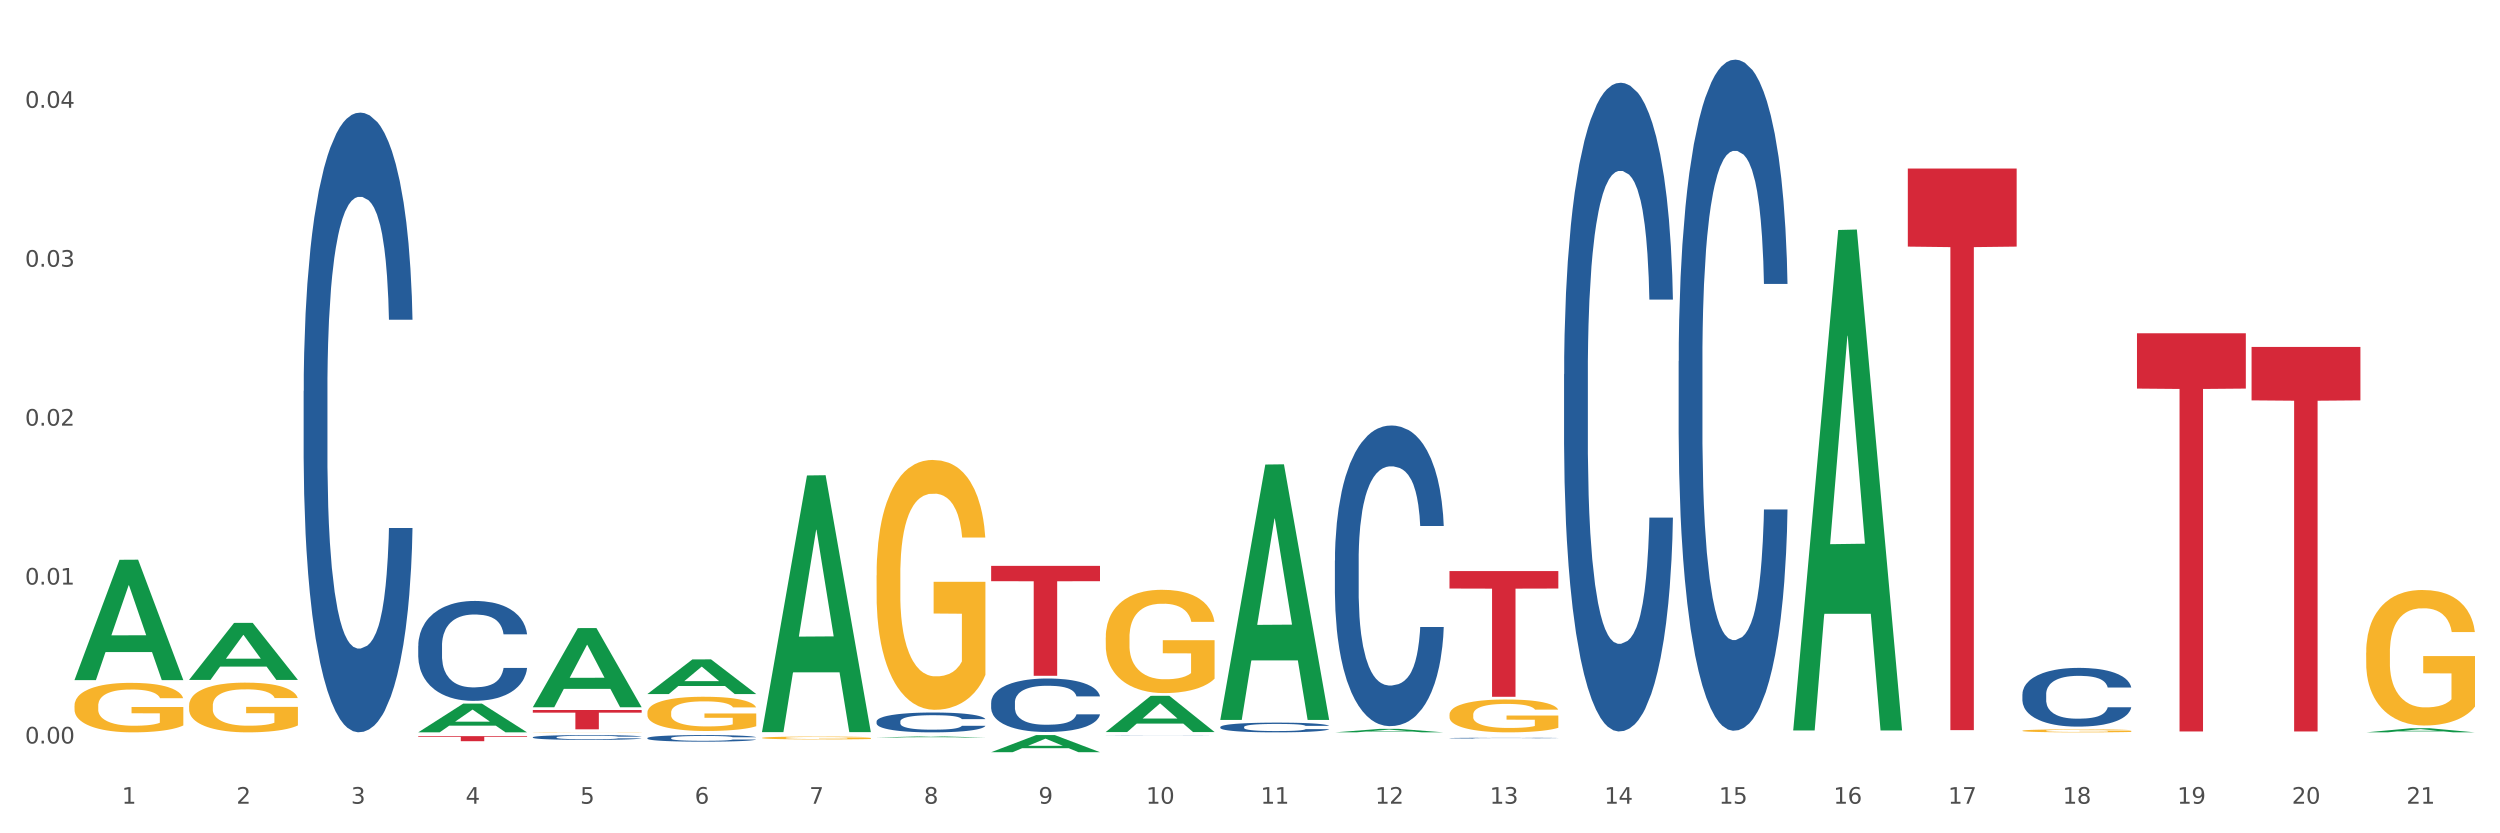 <?xml version="1.0" encoding="utf-8" standalone="no"?>
<!DOCTYPE svg PUBLIC "-//W3C//DTD SVG 1.1//EN"
  "http://www.w3.org/Graphics/SVG/1.1/DTD/svg11.dtd">
<svg xmlns:xlink="http://www.w3.org/1999/xlink" width="1080pt" height="360pt" viewBox="0 0 1080 360" xmlns="http://www.w3.org/2000/svg" version="1.1">
 <rect x="0" y="0" width="1080" height="360" fill="#333333" stroke="none"/>
 <defs>
  <style type="text/css">*{stroke-linejoin: round; stroke-linecap: butt}</style>
 </defs>
 <g id="figure_1">
  <g id="patch_1">
   <path d="M 0 360 
L 1080 360 
L 1080 0 
L 0 0 
z
" style="fill: #ffffff; stroke: #ffffff; stroke-linejoin: miter"/>
  </g>
  <g id="axes_1">
   <g id="matplotlib.axis_1">
    <g id="xtick_1">
     <g id="text_1">
      <!-- 1 -->
      <g style="fill: #4d4d4d" transform="translate(52.633 347.204) scale(0.096 -0.096)">
       <defs>
        <path id="DejaVuSans-31" d="M 794 531 
L 1825 531 
L 1825 4091 
L 703 3866 
L 703 4441 
L 1819 4666 
L 2450 4666 
L 2450 531 
L 3481 531 
L 3481 0 
L 794 0 
L 794 531 
z
" transform="scale(0.016)"/>
       </defs>
       <use xlink:href="#DejaVuSans-31"/>
      </g>
     </g>
    </g>
    <g id="xtick_2">
     <g id="text_2">
      <!-- 2 -->
      <g style="fill: #4d4d4d" transform="translate(102.133 347.204) scale(0.096 -0.096)">
       <defs>
        <path id="DejaVuSans-32" d="M 1228 531 
L 3431 531 
L 3431 0 
L 469 0 
L 469 531 
Q 828 903 1448 1529 
Q 2069 2156 2228 2338 
Q 2531 2678 2651 2914 
Q 2772 3150 2772 3378 
Q 2772 3750 2511 3984 
Q 2250 4219 1831 4219 
Q 1534 4219 1204 4116 
Q 875 4013 500 3803 
L 500 4441 
Q 881 4594 1212 4672 
Q 1544 4750 1819 4750 
Q 2544 4750 2975 4387 
Q 3406 4025 3406 3419 
Q 3406 3131 3298 2873 
Q 3191 2616 2906 2266 
Q 2828 2175 2409 1742 
Q 1991 1309 1228 531 
z
" transform="scale(0.016)"/>
       </defs>
       <use xlink:href="#DejaVuSans-32"/>
      </g>
     </g>
    </g>
    <g id="xtick_3">
     <g id="text_3">
      <!-- 3 -->
      <g style="fill: #4d4d4d" transform="translate(151.633 347.204) scale(0.096 -0.096)">
       <defs>
        <path id="DejaVuSans-33" d="M 2597 2516 
Q 3050 2419 3304 2112 
Q 3559 1806 3559 1356 
Q 3559 666 3084 287 
Q 2609 -91 1734 -91 
Q 1441 -91 1130 -33 
Q 819 25 488 141 
L 488 750 
Q 750 597 1062 519 
Q 1375 441 1716 441 
Q 2309 441 2620 675 
Q 2931 909 2931 1356 
Q 2931 1769 2642 2001 
Q 2353 2234 1838 2234 
L 1294 2234 
L 1294 2753 
L 1863 2753 
Q 2328 2753 2575 2939 
Q 2822 3125 2822 3475 
Q 2822 3834 2567 4026 
Q 2313 4219 1838 4219 
Q 1578 4219 1281 4162 
Q 984 4106 628 3988 
L 628 4550 
Q 988 4650 1302 4700 
Q 1616 4750 1894 4750 
Q 2613 4750 3031 4423 
Q 3450 4097 3450 3541 
Q 3450 3153 3228 2886 
Q 3006 2619 2597 2516 
z
" transform="scale(0.016)"/>
       </defs>
       <use xlink:href="#DejaVuSans-33"/>
      </g>
     </g>
    </g>
    <g id="xtick_4">
     <g id="text_4">
      <!-- 4 -->
      <g style="fill: #4d4d4d" transform="translate(201.133 347.204) scale(0.096 -0.096)">
       <defs>
        <path id="DejaVuSans-34" d="M 2419 4116 
L 825 1625 
L 2419 1625 
L 2419 4116 
z
M 2253 4666 
L 3047 4666 
L 3047 1625 
L 3713 1625 
L 3713 1100 
L 3047 1100 
L 3047 0 
L 2419 0 
L 2419 1100 
L 313 1100 
L 313 1709 
L 2253 4666 
z
" transform="scale(0.016)"/>
       </defs>
       <use xlink:href="#DejaVuSans-34"/>
      </g>
     </g>
    </g>
    <g id="xtick_5">
     <g id="text_5">
      <!-- 5 -->
      <g style="fill: #4d4d4d" transform="translate(250.633 347.204) scale(0.096 -0.096)">
       <defs>
        <path id="DejaVuSans-35" d="M 691 4666 
L 3169 4666 
L 3169 4134 
L 1269 4134 
L 1269 2991 
Q 1406 3038 1543 3061 
Q 1681 3084 1819 3084 
Q 2600 3084 3056 2656 
Q 3513 2228 3513 1497 
Q 3513 744 3044 326 
Q 2575 -91 1722 -91 
Q 1428 -91 1123 -41 
Q 819 9 494 109 
L 494 744 
Q 775 591 1075 516 
Q 1375 441 1709 441 
Q 2250 441 2565 725 
Q 2881 1009 2881 1497 
Q 2881 1984 2565 2268 
Q 2250 2553 1709 2553 
Q 1456 2553 1204 2497 
Q 953 2441 691 2322 
L 691 4666 
z
" transform="scale(0.016)"/>
       </defs>
       <use xlink:href="#DejaVuSans-35"/>
      </g>
     </g>
    </g>
    <g id="xtick_6">
     <g id="text_6">
      <!-- 6 -->
      <g style="fill: #4d4d4d" transform="translate(300.134 347.204) scale(0.096 -0.096)">
       <defs>
        <path id="DejaVuSans-36" d="M 2113 2584 
Q 1688 2584 1439 2293 
Q 1191 2003 1191 1497 
Q 1191 994 1439 701 
Q 1688 409 2113 409 
Q 2538 409 2786 701 
Q 3034 994 3034 1497 
Q 3034 2003 2786 2293 
Q 2538 2584 2113 2584 
z
M 3366 4563 
L 3366 3988 
Q 3128 4100 2886 4159 
Q 2644 4219 2406 4219 
Q 1781 4219 1451 3797 
Q 1122 3375 1075 2522 
Q 1259 2794 1537 2939 
Q 1816 3084 2150 3084 
Q 2853 3084 3261 2657 
Q 3669 2231 3669 1497 
Q 3669 778 3244 343 
Q 2819 -91 2113 -91 
Q 1303 -91 875 529 
Q 447 1150 447 2328 
Q 447 3434 972 4092 
Q 1497 4750 2381 4750 
Q 2619 4750 2861 4703 
Q 3103 4656 3366 4563 
z
" transform="scale(0.016)"/>
       </defs>
       <use xlink:href="#DejaVuSans-36"/>
      </g>
     </g>
    </g>
    <g id="xtick_7">
     <g id="text_7">
      <!-- 7 -->
      <g style="fill: #4d4d4d" transform="translate(349.634 347.204) scale(0.096 -0.096)">
       <defs>
        <path id="DejaVuSans-37" d="M 525 4666 
L 3525 4666 
L 3525 4397 
L 1831 0 
L 1172 0 
L 2766 4134 
L 525 4134 
L 525 4666 
z
" transform="scale(0.016)"/>
       </defs>
       <use xlink:href="#DejaVuSans-37"/>
      </g>
     </g>
    </g>
    <g id="xtick_8">
     <g id="text_8">
      <!-- 8 -->
      <g style="fill: #4d4d4d" transform="translate(399.134 347.204) scale(0.096 -0.096)">
       <defs>
        <path id="DejaVuSans-38" d="M 2034 2216 
Q 1584 2216 1326 1975 
Q 1069 1734 1069 1313 
Q 1069 891 1326 650 
Q 1584 409 2034 409 
Q 2484 409 2743 651 
Q 3003 894 3003 1313 
Q 3003 1734 2745 1975 
Q 2488 2216 2034 2216 
z
M 1403 2484 
Q 997 2584 770 2862 
Q 544 3141 544 3541 
Q 544 4100 942 4425 
Q 1341 4750 2034 4750 
Q 2731 4750 3128 4425 
Q 3525 4100 3525 3541 
Q 3525 3141 3298 2862 
Q 3072 2584 2669 2484 
Q 3125 2378 3379 2068 
Q 3634 1759 3634 1313 
Q 3634 634 3220 271 
Q 2806 -91 2034 -91 
Q 1263 -91 848 271 
Q 434 634 434 1313 
Q 434 1759 690 2068 
Q 947 2378 1403 2484 
z
M 1172 3481 
Q 1172 3119 1398 2916 
Q 1625 2713 2034 2713 
Q 2441 2713 2670 2916 
Q 2900 3119 2900 3481 
Q 2900 3844 2670 4047 
Q 2441 4250 2034 4250 
Q 1625 4250 1398 4047 
Q 1172 3844 1172 3481 
z
" transform="scale(0.016)"/>
       </defs>
       <use xlink:href="#DejaVuSans-38"/>
      </g>
     </g>
    </g>
    <g id="xtick_9">
     <g id="text_9">
      <!-- 9 -->
      <g style="fill: #4d4d4d" transform="translate(448.634 347.204) scale(0.096 -0.096)">
       <defs>
        <path id="DejaVuSans-39" d="M 703 97 
L 703 672 
Q 941 559 1184 500 
Q 1428 441 1663 441 
Q 2288 441 2617 861 
Q 2947 1281 2994 2138 
Q 2813 1869 2534 1725 
Q 2256 1581 1919 1581 
Q 1219 1581 811 2004 
Q 403 2428 403 3163 
Q 403 3881 828 4315 
Q 1253 4750 1959 4750 
Q 2769 4750 3195 4129 
Q 3622 3509 3622 2328 
Q 3622 1225 3098 567 
Q 2575 -91 1691 -91 
Q 1453 -91 1209 -44 
Q 966 3 703 97 
z
M 1959 2075 
Q 2384 2075 2632 2365 
Q 2881 2656 2881 3163 
Q 2881 3666 2632 3958 
Q 2384 4250 1959 4250 
Q 1534 4250 1286 3958 
Q 1038 3666 1038 3163 
Q 1038 2656 1286 2365 
Q 1534 2075 1959 2075 
z
" transform="scale(0.016)"/>
       </defs>
       <use xlink:href="#DejaVuSans-39"/>
      </g>
     </g>
    </g>
    <g id="xtick_10">
     <g id="text_10">
      <!-- 10 -->
      <g style="fill: #4d4d4d" transform="translate(495.079 347.204) scale(0.096 -0.096)">
       <defs>
        <path id="DejaVuSans-30" d="M 2034 4250 
Q 1547 4250 1301 3770 
Q 1056 3291 1056 2328 
Q 1056 1369 1301 889 
Q 1547 409 2034 409 
Q 2525 409 2770 889 
Q 3016 1369 3016 2328 
Q 3016 3291 2770 3770 
Q 2525 4250 2034 4250 
z
M 2034 4750 
Q 2819 4750 3233 4129 
Q 3647 3509 3647 2328 
Q 3647 1150 3233 529 
Q 2819 -91 2034 -91 
Q 1250 -91 836 529 
Q 422 1150 422 2328 
Q 422 3509 836 4129 
Q 1250 4750 2034 4750 
z
" transform="scale(0.016)"/>
       </defs>
       <use xlink:href="#DejaVuSans-31"/>
       <use xlink:href="#DejaVuSans-30" transform="translate(63.623 0)"/>
      </g>
     </g>
    </g>
    <g id="xtick_11">
     <g id="text_11">
      <!-- 11 -->
      <g style="fill: #4d4d4d" transform="translate(544.58 347.204) scale(0.096 -0.096)">
       <use xlink:href="#DejaVuSans-31"/>
       <use xlink:href="#DejaVuSans-31" transform="translate(63.623 0)"/>
      </g>
     </g>
    </g>
    <g id="xtick_12">
     <g id="text_12">
      <!-- 12 -->
      <g style="fill: #4d4d4d" transform="translate(594.08 347.204) scale(0.096 -0.096)">
       <use xlink:href="#DejaVuSans-31"/>
       <use xlink:href="#DejaVuSans-32" transform="translate(63.623 0)"/>
      </g>
     </g>
    </g>
    <g id="xtick_13">
     <g id="text_13">
      <!-- 13 -->
      <g style="fill: #4d4d4d" transform="translate(643.58 347.204) scale(0.096 -0.096)">
       <use xlink:href="#DejaVuSans-31"/>
       <use xlink:href="#DejaVuSans-33" transform="translate(63.623 0)"/>
      </g>
     </g>
    </g>
    <g id="xtick_14">
     <g id="text_14">
      <!-- 14 -->
      <g style="fill: #4d4d4d" transform="translate(693.08 347.204) scale(0.096 -0.096)">
       <use xlink:href="#DejaVuSans-31"/>
       <use xlink:href="#DejaVuSans-34" transform="translate(63.623 0)"/>
      </g>
     </g>
    </g>
    <g id="xtick_15">
     <g id="text_15">
      <!-- 15 -->
      <g style="fill: #4d4d4d" transform="translate(742.58 347.204) scale(0.096 -0.096)">
       <use xlink:href="#DejaVuSans-31"/>
       <use xlink:href="#DejaVuSans-35" transform="translate(63.623 0)"/>
      </g>
     </g>
    </g>
    <g id="xtick_16">
     <g id="text_16">
      <!-- 16 -->
      <g style="fill: #4d4d4d" transform="translate(792.08 347.204) scale(0.096 -0.096)">
       <use xlink:href="#DejaVuSans-31"/>
       <use xlink:href="#DejaVuSans-36" transform="translate(63.623 0)"/>
      </g>
     </g>
    </g>
    <g id="xtick_17">
     <g id="text_17">
      <!-- 17 -->
      <g style="fill: #4d4d4d" transform="translate(841.58 347.204) scale(0.096 -0.096)">
       <use xlink:href="#DejaVuSans-31"/>
       <use xlink:href="#DejaVuSans-37" transform="translate(63.623 0)"/>
      </g>
     </g>
    </g>
    <g id="xtick_18">
     <g id="text_18">
      <!-- 18 -->
      <g style="fill: #4d4d4d" transform="translate(891.08 347.204) scale(0.096 -0.096)">
       <use xlink:href="#DejaVuSans-31"/>
       <use xlink:href="#DejaVuSans-38" transform="translate(63.623 0)"/>
      </g>
     </g>
    </g>
    <g id="xtick_19">
     <g id="text_19">
      <!-- 19 -->
      <g style="fill: #4d4d4d" transform="translate(940.58 347.204) scale(0.096 -0.096)">
       <use xlink:href="#DejaVuSans-31"/>
       <use xlink:href="#DejaVuSans-39" transform="translate(63.623 0)"/>
      </g>
     </g>
    </g>
    <g id="xtick_20">
     <g id="text_20">
      <!-- 20 -->
      <g style="fill: #4d4d4d" transform="translate(990.08 347.204) scale(0.096 -0.096)">
       <use xlink:href="#DejaVuSans-32"/>
       <use xlink:href="#DejaVuSans-30" transform="translate(63.623 0)"/>
      </g>
     </g>
    </g>
    <g id="xtick_21">
     <g id="text_21">
      <!-- 21 -->
      <g style="fill: #4d4d4d" transform="translate(1039.58 347.204) scale(0.096 -0.096)">
       <use xlink:href="#DejaVuSans-32"/>
       <use xlink:href="#DejaVuSans-31" transform="translate(63.623 0)"/>
      </g>
     </g>
    </g>
    <g id="xtick_22"/>
    <g id="xtick_23"/>
    <g id="xtick_24"/>
    <g id="xtick_25"/>
    <g id="xtick_26"/>
    <g id="xtick_27"/>
    <g id="xtick_28"/>
    <g id="xtick_29"/>
    <g id="xtick_30"/>
    <g id="xtick_31"/>
    <g id="xtick_32"/>
    <g id="xtick_33"/>
    <g id="xtick_34"/>
    <g id="xtick_35"/>
    <g id="xtick_36"/>
    <g id="xtick_37"/>
    <g id="xtick_38"/>
    <g id="xtick_39"/>
    <g id="xtick_40"/>
    <g id="xtick_41"/>
   </g>
   <g id="matplotlib.axis_2">
    <g id="ytick_1">
     <g id="text_22">
      <!-- 0.00 -->
      <g style="fill: #4d4d4d" transform="translate(10.8 321.195) scale(0.096 -0.096)">
       <defs>
        <path id="DejaVuSans-2e" d="M 684 794 
L 1344 794 
L 1344 0 
L 684 0 
L 684 794 
z
" transform="scale(0.016)"/>
       </defs>
       <use xlink:href="#DejaVuSans-30"/>
       <use xlink:href="#DejaVuSans-2e" transform="translate(63.623 0)"/>
       <use xlink:href="#DejaVuSans-30" transform="translate(95.41 0)"/>
       <use xlink:href="#DejaVuSans-30" transform="translate(159.033 0)"/>
      </g>
     </g>
    </g>
    <g id="ytick_2">
     <g id="text_23">
      <!-- 0.01 -->
      <g style="fill: #4d4d4d" transform="translate(10.8 252.54) scale(0.096 -0.096)">
       <use xlink:href="#DejaVuSans-30"/>
       <use xlink:href="#DejaVuSans-2e" transform="translate(63.623 0)"/>
       <use xlink:href="#DejaVuSans-30" transform="translate(95.41 0)"/>
       <use xlink:href="#DejaVuSans-31" transform="translate(159.033 0)"/>
      </g>
     </g>
    </g>
    <g id="ytick_3">
     <g id="text_24">
      <!-- 0.02 -->
      <g style="fill: #4d4d4d" transform="translate(10.8 183.884) scale(0.096 -0.096)">
       <use xlink:href="#DejaVuSans-30"/>
       <use xlink:href="#DejaVuSans-2e" transform="translate(63.623 0)"/>
       <use xlink:href="#DejaVuSans-30" transform="translate(95.41 0)"/>
       <use xlink:href="#DejaVuSans-32" transform="translate(159.033 0)"/>
      </g>
     </g>
    </g>
    <g id="ytick_4">
     <g id="text_25">
      <!-- 0.03 -->
      <g style="fill: #4d4d4d" transform="translate(10.8 115.228) scale(0.096 -0.096)">
       <use xlink:href="#DejaVuSans-30"/>
       <use xlink:href="#DejaVuSans-2e" transform="translate(63.623 0)"/>
       <use xlink:href="#DejaVuSans-30" transform="translate(95.41 0)"/>
       <use xlink:href="#DejaVuSans-33" transform="translate(159.033 0)"/>
      </g>
     </g>
    </g>
    <g id="ytick_5">
     <g id="text_26">
      <!-- 0.04 -->
      <g style="fill: #4d4d4d" transform="translate(10.8 46.572) scale(0.096 -0.096)">
       <use xlink:href="#DejaVuSans-30"/>
       <use xlink:href="#DejaVuSans-2e" transform="translate(63.623 0)"/>
       <use xlink:href="#DejaVuSans-30" transform="translate(95.41 0)"/>
       <use xlink:href="#DejaVuSans-34" transform="translate(159.033 0)"/>
      </g>
     </g>
    </g>
    <g id="ytick_6"/>
    <g id="ytick_7"/>
    <g id="ytick_8"/>
    <g id="ytick_9"/>
   </g>
   <g id="PolyCollection_1">
    <path d="M 32.175 293.728 
L 32.223 293.679 
L 51.615 241.831 
L 59.663 241.782 
L 79.2 293.825 
L 69.892 293.825 
L 65.674 281.706 
L 45.652 281.706 
L 45.507 281.902 
L 41.435 293.825 
L 32.175 293.825 
L 32.175 293.728 
L 48.173 274.474 
L 63.153 274.425 
L 55.736 252.875 
L 55.639 252.777 
L 55.542 252.924 
L 48.125 274.425 
L 48.173 274.474 
L 32.175 293.728 
z
" clip-path="url(#p7bac197737)" style="fill: #109648"/>
    <path d="M 279.675 307.832 
L 279.731 307.818 
L 279.731 307.332 
L 279.842 306.913 
L 280.397 305.9 
L 281.23 305.062 
L 281.84 304.616 
L 282.451 304.252 
L 283.173 303.887 
L 284.061 303.509 
L 285.671 302.955 
L 286.67 302.671 
L 287.892 302.374 
L 290.113 301.942 
L 291.723 301.698 
L 293.388 301.496 
L 296.109 301.253 
L 297.885 301.145 
L 299.773 301.064 
L 302.049 301.009 
L 303.77 300.996 
L 307.546 301.036 
L 310.766 301.158 
L 312.32 301.253 
L 314.319 301.415 
L 315.374 301.523 
L 317.095 301.739 
L 318.872 302.023 
L 320.093 302.266 
L 321.925 302.725 
L 323.313 303.184 
L 324.59 303.752 
L 325.256 304.144 
L 325.756 304.508 
L 326.2 304.927 
L 326.644 305.589 
L 316.651 305.589 
L 316.262 305.116 
L 315.652 304.67 
L 314.763 304.238 
L 313.986 303.968 
L 312.654 303.63 
L 311.432 303.414 
L 310.155 303.252 
L 308.601 303.117 
L 307.379 303.049 
L 305.658 302.995 
L 302.271 303.009 
L 299.995 303.117 
L 298.441 303.252 
L 297.441 303.374 
L 296.553 303.509 
L 295.554 303.698 
L 294.388 303.982 
L 293.555 304.238 
L 292.722 304.562 
L 292.056 304.887 
L 291.445 305.265 
L 290.945 305.67 
L 290.557 306.089 
L 290.224 306.602 
L 289.946 307.453 
L 289.946 309.304 
L 290.057 309.723 
L 290.335 310.277 
L 290.668 310.696 
L 291.223 311.195 
L 291.723 311.533 
L 292.667 312.02 
L 293.721 312.425 
L 294.554 312.681 
L 295.387 312.898 
L 296.831 313.195 
L 298.441 313.438 
L 299.829 313.587 
L 301.716 313.722 
L 302.993 313.776 
L 304.104 313.803 
L 306.824 313.803 
L 308.767 313.762 
L 310.932 313.668 
L 312.598 313.546 
L 313.986 313.397 
L 315.541 313.154 
L 316.54 312.925 
L 316.54 310.101 
L 304.326 310.088 
L 304.326 308.21 
L 326.7 308.21 
L 326.7 313.722 
L 325.756 314.005 
L 324.701 314.262 
L 323.591 314.492 
L 321.925 314.775 
L 319.927 315.046 
L 318.15 315.235 
L 316.262 315.397 
L 314.042 315.545 
L 311.155 315.681 
L 309.378 315.735 
L 307.157 315.775 
L 304.548 315.789 
L 302.271 315.762 
L 300.051 315.694 
L 297.719 315.572 
L 295.443 315.397 
L 293.721 315.221 
L 292 315.005 
L 290.168 314.721 
L 288.725 314.451 
L 287.614 314.208 
L 286.393 313.897 
L 285.06 313.492 
L 284.061 313.127 
L 283.173 312.749 
L 282.229 312.263 
L 281.563 311.844 
L 280.896 311.317 
L 280.508 310.925 
L 280.064 310.317 
L 279.731 309.466 
L 279.675 307.832 
z
" clip-path="url(#p7bac197737)" style="fill: #f7b32b"/>
    <path d="M 329.175 318.766 
L 329.231 318.765 
L 329.231 318.725 
L 329.342 318.69 
L 329.897 318.606 
L 330.73 318.536 
L 331.34 318.499 
L 331.951 318.468 
L 332.673 318.438 
L 333.561 318.407 
L 335.171 318.361 
L 336.17 318.337 
L 337.392 318.312 
L 339.613 318.276 
L 341.223 318.256 
L 342.888 318.239 
L 345.609 318.219 
L 347.385 318.21 
L 349.273 318.203 
L 351.549 318.199 
L 353.27 318.198 
L 357.046 318.201 
L 360.266 318.211 
L 361.82 318.219 
L 363.819 318.232 
L 364.874 318.241 
L 366.595 318.259 
L 368.372 318.283 
L 369.593 318.303 
L 371.425 318.341 
L 372.813 318.38 
L 374.09 318.427 
L 374.756 318.459 
L 375.256 318.49 
L 375.7 318.525 
L 376.144 318.58 
L 366.151 318.58 
L 365.762 318.54 
L 365.152 318.503 
L 364.263 318.467 
L 363.486 318.445 
L 362.154 318.417 
L 360.932 318.399 
L 359.655 318.385 
L 358.101 318.374 
L 356.879 318.368 
L 355.158 318.364 
L 351.771 318.365 
L 349.495 318.374 
L 347.941 318.385 
L 346.941 318.395 
L 346.053 318.407 
L 345.054 318.422 
L 343.888 318.446 
L 343.055 318.467 
L 342.222 318.494 
L 341.556 318.521 
L 340.945 318.553 
L 340.445 318.586 
L 340.057 318.621 
L 339.724 318.664 
L 339.446 318.735 
L 339.446 318.889 
L 339.557 318.924 
L 339.835 318.97 
L 340.168 319.005 
L 340.723 319.046 
L 341.223 319.074 
L 342.167 319.115 
L 343.221 319.149 
L 344.054 319.17 
L 344.887 319.188 
L 346.331 319.213 
L 347.941 319.233 
L 349.329 319.245 
L 351.216 319.257 
L 352.493 319.261 
L 353.604 319.263 
L 356.324 319.263 
L 358.267 319.26 
L 360.432 319.252 
L 362.098 319.242 
L 363.486 319.23 
L 365.041 319.209 
L 366.04 319.19 
L 366.04 318.955 
L 353.826 318.954 
L 353.826 318.798 
L 376.2 318.798 
L 376.2 319.257 
L 375.256 319.28 
L 374.201 319.302 
L 373.091 319.321 
L 371.425 319.344 
L 369.427 319.367 
L 367.65 319.382 
L 365.762 319.396 
L 363.542 319.408 
L 360.655 319.42 
L 358.878 319.424 
L 356.657 319.427 
L 354.048 319.429 
L 351.771 319.426 
L 349.551 319.421 
L 347.219 319.411 
L 344.943 319.396 
L 343.221 319.381 
L 341.5 319.363 
L 339.668 319.34 
L 338.225 319.317 
L 337.114 319.297 
L 335.893 319.271 
L 334.56 319.237 
L 333.561 319.207 
L 332.673 319.176 
L 331.729 319.135 
L 331.063 319.1 
L 330.396 319.056 
L 330.008 319.024 
L 329.564 318.973 
L 329.231 318.902 
L 329.175 318.766 
z
" clip-path="url(#p7bac197737)" style="fill: #f7b32b"/>
    <path d="M 378.675 248.576 
L 378.731 248.477 
L 378.731 244.928 
L 378.842 241.872 
L 379.397 234.479 
L 380.23 228.367 
L 380.84 225.114 
L 381.451 222.452 
L 382.173 219.791 
L 383.061 217.03 
L 384.671 212.989 
L 385.67 210.918 
L 386.892 208.75 
L 389.113 205.595 
L 390.723 203.821 
L 392.388 202.342 
L 395.109 200.568 
L 396.885 199.779 
L 398.773 199.188 
L 401.049 198.793 
L 402.77 198.695 
L 406.546 198.99 
L 409.766 199.878 
L 411.32 200.568 
L 413.319 201.751 
L 414.374 202.539 
L 416.095 204.117 
L 417.872 206.187 
L 419.093 207.961 
L 420.925 211.313 
L 422.313 214.664 
L 423.59 218.805 
L 424.256 221.664 
L 424.756 224.325 
L 425.2 227.381 
L 425.644 232.212 
L 415.651 232.212 
L 415.262 228.761 
L 414.652 225.508 
L 413.763 222.354 
L 412.986 220.382 
L 411.654 217.918 
L 410.432 216.34 
L 409.155 215.157 
L 407.601 214.172 
L 406.379 213.679 
L 404.658 213.284 
L 401.271 213.383 
L 398.995 214.172 
L 397.441 215.157 
L 396.441 216.045 
L 395.553 217.03 
L 394.554 218.411 
L 393.388 220.481 
L 392.555 222.354 
L 391.722 224.72 
L 391.056 227.085 
L 390.445 229.846 
L 389.945 232.803 
L 389.557 235.859 
L 389.224 239.605 
L 388.946 245.816 
L 388.946 259.321 
L 389.057 262.377 
L 389.335 266.419 
L 389.668 269.475 
L 390.223 273.122 
L 390.723 275.586 
L 391.667 279.135 
L 392.721 282.093 
L 393.554 283.966 
L 394.387 285.543 
L 395.831 287.712 
L 397.441 289.486 
L 398.829 290.57 
L 400.716 291.556 
L 401.993 291.951 
L 403.104 292.148 
L 405.824 292.148 
L 407.767 291.852 
L 409.932 291.162 
L 411.598 290.275 
L 412.986 289.19 
L 414.541 287.416 
L 415.54 285.74 
L 415.54 265.137 
L 403.326 265.038 
L 403.326 251.336 
L 425.7 251.336 
L 425.7 291.556 
L 424.756 293.626 
L 423.701 295.499 
L 422.591 297.175 
L 420.925 299.245 
L 418.927 301.217 
L 417.15 302.597 
L 415.262 303.78 
L 413.042 304.864 
L 410.155 305.85 
L 408.378 306.245 
L 406.157 306.54 
L 403.548 306.639 
L 401.271 306.442 
L 399.051 305.949 
L 396.719 305.062 
L 394.443 303.78 
L 392.721 302.499 
L 391 300.921 
L 389.168 298.851 
L 387.725 296.88 
L 386.614 295.105 
L 385.393 292.838 
L 384.06 289.88 
L 383.061 287.219 
L 382.173 284.459 
L 381.229 280.91 
L 380.563 277.854 
L 379.896 274.009 
L 379.508 271.15 
L 379.064 266.714 
L 378.731 260.504 
L 378.675 248.576 
z
" clip-path="url(#p7bac197737)" style="fill: #f7b32b"/>
    <path d="M 477.675 275.412 
L 477.731 275.371 
L 477.731 273.904 
L 477.842 272.641 
L 478.397 269.584 
L 479.23 267.057 
L 479.84 265.712 
L 480.451 264.611 
L 481.173 263.511 
L 482.061 262.37 
L 483.671 260.699 
L 484.67 259.843 
L 485.892 258.946 
L 488.113 257.642 
L 489.723 256.908 
L 491.388 256.297 
L 494.109 255.563 
L 495.885 255.237 
L 497.773 254.992 
L 500.049 254.829 
L 501.77 254.789 
L 505.546 254.911 
L 508.766 255.278 
L 510.32 255.563 
L 512.319 256.052 
L 513.374 256.378 
L 515.095 257.03 
L 516.872 257.886 
L 518.093 258.62 
L 519.925 260.006 
L 521.313 261.391 
L 522.59 263.103 
L 523.256 264.285 
L 523.756 265.386 
L 524.2 266.649 
L 524.644 268.646 
L 514.651 268.646 
L 514.262 267.22 
L 513.652 265.875 
L 512.763 264.571 
L 511.986 263.755 
L 510.654 262.737 
L 509.432 262.084 
L 508.155 261.595 
L 506.601 261.188 
L 505.379 260.984 
L 503.658 260.821 
L 500.271 260.862 
L 497.995 261.188 
L 496.441 261.595 
L 495.441 261.962 
L 494.553 262.37 
L 493.554 262.94 
L 492.388 263.796 
L 491.555 264.571 
L 490.722 265.549 
L 490.056 266.527 
L 489.445 267.668 
L 488.945 268.891 
L 488.557 270.154 
L 488.224 271.703 
L 487.946 274.271 
L 487.946 279.855 
L 488.057 281.118 
L 488.335 282.789 
L 488.668 284.053 
L 489.223 285.561 
L 489.723 286.58 
L 490.667 288.047 
L 491.721 289.27 
L 492.554 290.044 
L 493.387 290.697 
L 494.831 291.593 
L 496.441 292.327 
L 497.829 292.775 
L 499.716 293.183 
L 500.993 293.346 
L 502.104 293.427 
L 504.824 293.427 
L 506.767 293.305 
L 508.932 293.02 
L 510.598 292.653 
L 511.986 292.205 
L 513.541 291.471 
L 514.54 290.778 
L 514.54 282.26 
L 502.326 282.219 
L 502.326 276.553 
L 524.7 276.553 
L 524.7 293.183 
L 523.756 294.039 
L 522.701 294.813 
L 521.591 295.506 
L 519.925 296.362 
L 517.927 297.177 
L 516.15 297.748 
L 514.262 298.237 
L 512.042 298.685 
L 509.155 299.093 
L 507.378 299.256 
L 505.157 299.378 
L 502.548 299.419 
L 500.271 299.337 
L 498.051 299.133 
L 495.719 298.767 
L 493.443 298.237 
L 491.721 297.707 
L 490 297.055 
L 488.168 296.199 
L 486.725 295.384 
L 485.614 294.65 
L 484.393 293.713 
L 483.06 292.49 
L 482.061 291.389 
L 481.173 290.248 
L 480.229 288.781 
L 479.563 287.517 
L 478.896 285.928 
L 478.508 284.746 
L 478.064 282.912 
L 477.731 280.344 
L 477.675 275.412 
z
" clip-path="url(#p7bac197737)" style="fill: #f7b32b"/>
    <path d="M 626.175 308.74 
L 626.231 308.727 
L 626.231 308.26 
L 626.342 307.858 
L 626.897 306.885 
L 627.73 306.08 
L 628.34 305.652 
L 628.951 305.302 
L 629.673 304.952 
L 630.561 304.589 
L 632.171 304.057 
L 633.17 303.784 
L 634.392 303.499 
L 636.613 303.084 
L 638.223 302.85 
L 639.888 302.656 
L 642.609 302.422 
L 644.385 302.318 
L 646.273 302.24 
L 648.549 302.189 
L 650.27 302.176 
L 654.046 302.215 
L 657.266 302.331 
L 658.82 302.422 
L 660.819 302.578 
L 661.874 302.682 
L 663.595 302.889 
L 665.372 303.162 
L 666.593 303.395 
L 668.425 303.836 
L 669.813 304.277 
L 671.09 304.822 
L 671.756 305.198 
L 672.256 305.549 
L 672.7 305.951 
L 673.144 306.586 
L 663.151 306.586 
L 662.762 306.132 
L 662.152 305.704 
L 661.263 305.289 
L 660.486 305.03 
L 659.154 304.705 
L 657.932 304.498 
L 656.655 304.342 
L 655.101 304.212 
L 653.879 304.148 
L 652.158 304.096 
L 648.771 304.109 
L 646.495 304.212 
L 644.941 304.342 
L 643.941 304.459 
L 643.053 304.589 
L 642.054 304.77 
L 640.888 305.043 
L 640.055 305.289 
L 639.222 305.6 
L 638.556 305.912 
L 637.945 306.275 
L 637.445 306.664 
L 637.057 307.066 
L 636.724 307.559 
L 636.446 308.377 
L 636.446 310.154 
L 636.557 310.556 
L 636.835 311.088 
L 637.168 311.49 
L 637.723 311.97 
L 638.223 312.294 
L 639.167 312.762 
L 640.221 313.151 
L 641.054 313.397 
L 641.887 313.605 
L 643.331 313.89 
L 644.941 314.124 
L 646.329 314.266 
L 648.216 314.396 
L 649.493 314.448 
L 650.604 314.474 
L 653.324 314.474 
L 655.267 314.435 
L 657.432 314.344 
L 659.098 314.227 
L 660.486 314.085 
L 662.041 313.851 
L 663.04 313.631 
L 663.04 310.919 
L 650.826 310.906 
L 650.826 309.103 
L 673.2 309.103 
L 673.2 314.396 
L 672.256 314.669 
L 671.201 314.915 
L 670.091 315.136 
L 668.425 315.408 
L 666.427 315.667 
L 664.65 315.849 
L 662.762 316.005 
L 660.542 316.147 
L 657.655 316.277 
L 655.878 316.329 
L 653.657 316.368 
L 651.048 316.381 
L 648.771 316.355 
L 646.551 316.29 
L 644.219 316.173 
L 641.943 316.005 
L 640.221 315.836 
L 638.5 315.629 
L 636.668 315.356 
L 635.225 315.097 
L 634.114 314.863 
L 632.893 314.565 
L 631.56 314.176 
L 630.561 313.825 
L 629.673 313.462 
L 628.729 312.995 
L 628.063 312.593 
L 627.396 312.087 
L 627.008 311.711 
L 626.564 311.127 
L 626.231 310.31 
L 626.175 308.74 
z
" clip-path="url(#p7bac197737)" style="fill: #f7b32b"/>
    <path d="M 873.675 315.677 
L 873.731 315.676 
L 873.731 315.633 
L 873.842 315.596 
L 874.397 315.506 
L 875.23 315.432 
L 875.84 315.393 
L 876.451 315.36 
L 877.173 315.328 
L 878.061 315.295 
L 879.671 315.246 
L 880.67 315.221 
L 881.892 315.194 
L 884.113 315.156 
L 885.723 315.134 
L 887.388 315.117 
L 890.109 315.095 
L 891.885 315.085 
L 893.773 315.078 
L 896.049 315.074 
L 897.77 315.072 
L 901.546 315.076 
L 904.766 315.087 
L 906.32 315.095 
L 908.319 315.109 
L 909.374 315.119 
L 911.095 315.138 
L 912.872 315.163 
L 914.093 315.185 
L 915.925 315.225 
L 917.313 315.266 
L 918.59 315.316 
L 919.256 315.351 
L 919.756 315.383 
L 920.2 315.42 
L 920.644 315.479 
L 910.651 315.479 
L 910.262 315.437 
L 909.652 315.397 
L 908.763 315.359 
L 907.986 315.335 
L 906.654 315.305 
L 905.432 315.286 
L 904.155 315.272 
L 902.601 315.26 
L 901.379 315.254 
L 899.658 315.249 
L 896.271 315.25 
L 893.995 315.26 
L 892.441 315.272 
L 891.441 315.283 
L 890.553 315.295 
L 889.554 315.311 
L 888.388 315.336 
L 887.555 315.359 
L 886.722 315.388 
L 886.056 315.417 
L 885.445 315.45 
L 884.945 315.486 
L 884.557 315.523 
L 884.224 315.568 
L 883.946 315.644 
L 883.946 315.807 
L 884.057 315.844 
L 884.335 315.893 
L 884.668 315.93 
L 885.223 315.975 
L 885.723 316.004 
L 886.667 316.048 
L 887.721 316.083 
L 888.554 316.106 
L 889.387 316.125 
L 890.831 316.151 
L 892.441 316.173 
L 893.829 316.186 
L 895.716 316.198 
L 896.993 316.203 
L 898.104 316.205 
L 900.824 316.205 
L 902.767 316.202 
L 904.932 316.193 
L 906.598 316.183 
L 907.986 316.169 
L 909.541 316.148 
L 910.54 316.128 
L 910.54 315.878 
L 898.326 315.877 
L 898.326 315.711 
L 920.7 315.711 
L 920.7 316.198 
L 919.756 316.223 
L 918.701 316.246 
L 917.591 316.266 
L 915.925 316.291 
L 913.927 316.315 
L 912.15 316.332 
L 910.262 316.346 
L 908.042 316.359 
L 905.155 316.371 
L 903.378 316.376 
L 901.157 316.38 
L 898.548 316.381 
L 896.271 316.379 
L 894.051 316.373 
L 891.719 316.362 
L 889.443 316.346 
L 887.721 316.331 
L 886 316.312 
L 884.168 316.287 
L 882.725 316.263 
L 881.614 316.241 
L 880.393 316.214 
L 879.06 316.178 
L 878.061 316.146 
L 877.173 316.112 
L 876.229 316.069 
L 875.563 316.032 
L 874.896 315.985 
L 874.508 315.951 
L 874.064 315.897 
L 873.731 315.822 
L 873.675 315.677 
z
" clip-path="url(#p7bac197737)" style="fill: #f7b32b"/>
    <path d="M 1022.175 281.932 
L 1022.231 281.879 
L 1022.231 279.953 
L 1022.342 278.296 
L 1022.897 274.285 
L 1023.73 270.97 
L 1024.34 269.205 
L 1024.951 267.762 
L 1025.673 266.318 
L 1026.561 264.82 
L 1028.171 262.628 
L 1029.17 261.505 
L 1030.392 260.329 
L 1032.613 258.618 
L 1034.223 257.655 
L 1035.888 256.853 
L 1038.609 255.89 
L 1040.385 255.463 
L 1042.273 255.142 
L 1044.549 254.928 
L 1046.27 254.874 
L 1050.046 255.035 
L 1053.266 255.516 
L 1054.82 255.89 
L 1056.819 256.532 
L 1057.874 256.96 
L 1059.595 257.815 
L 1061.372 258.938 
L 1062.593 259.901 
L 1064.425 261.719 
L 1065.813 263.537 
L 1067.09 265.783 
L 1067.756 267.334 
L 1068.256 268.778 
L 1068.7 270.435 
L 1069.144 273.055 
L 1059.151 273.055 
L 1058.762 271.184 
L 1058.152 269.419 
L 1057.263 267.708 
L 1056.486 266.639 
L 1055.154 265.302 
L 1053.932 264.446 
L 1052.655 263.804 
L 1051.101 263.27 
L 1049.879 263.002 
L 1048.158 262.788 
L 1044.771 262.842 
L 1042.495 263.27 
L 1040.941 263.804 
L 1039.941 264.286 
L 1039.053 264.82 
L 1038.054 265.569 
L 1036.888 266.692 
L 1036.055 267.708 
L 1035.222 268.991 
L 1034.556 270.275 
L 1033.945 271.772 
L 1033.445 273.376 
L 1033.057 275.034 
L 1032.724 277.066 
L 1032.446 280.435 
L 1032.446 287.761 
L 1032.557 289.418 
L 1032.835 291.611 
L 1033.168 293.268 
L 1033.723 295.247 
L 1034.223 296.584 
L 1035.167 298.509 
L 1036.221 300.113 
L 1037.054 301.129 
L 1037.887 301.985 
L 1039.331 303.161 
L 1040.941 304.123 
L 1042.329 304.712 
L 1044.216 305.246 
L 1045.493 305.46 
L 1046.604 305.567 
L 1049.324 305.567 
L 1051.267 305.407 
L 1053.432 305.032 
L 1055.098 304.551 
L 1056.486 303.963 
L 1058.041 303.001 
L 1059.04 302.091 
L 1059.04 290.916 
L 1046.826 290.862 
L 1046.826 283.429 
L 1069.2 283.429 
L 1069.2 305.246 
L 1068.256 306.369 
L 1067.201 307.385 
L 1066.091 308.294 
L 1064.425 309.417 
L 1062.427 310.487 
L 1060.65 311.235 
L 1058.762 311.877 
L 1056.542 312.465 
L 1053.655 313 
L 1051.878 313.214 
L 1049.657 313.374 
L 1047.048 313.428 
L 1044.771 313.321 
L 1042.551 313.054 
L 1040.219 312.572 
L 1037.943 311.877 
L 1036.221 311.182 
L 1034.5 310.326 
L 1032.668 309.203 
L 1031.225 308.134 
L 1030.114 307.171 
L 1028.893 305.942 
L 1027.56 304.337 
L 1026.561 302.894 
L 1025.673 301.396 
L 1024.729 299.471 
L 1024.063 297.814 
L 1023.396 295.728 
L 1023.008 294.177 
L 1022.564 291.771 
L 1022.231 288.402 
L 1022.175 281.932 
z
" clip-path="url(#p7bac197737)" style="fill: #f7b32b"/>
    <path d="M 923.175 143.965 
L 970.2 143.965 
L 970.2 167.87 
L 951.702 168.032 
L 951.702 315.986 
L 941.562 315.986 
L 941.562 168.032 
L 923.175 167.87 
L 923.175 144.126 
L 923.175 143.965 
z
" clip-path="url(#p7bac197737)" style="fill: #d62839"/>
    <path d="M 824.175 72.818 
L 871.2 72.818 
L 871.2 106.533 
L 852.702 106.76 
L 852.702 315.43 
L 842.562 315.43 
L 842.562 106.76 
L 824.175 106.533 
L 824.175 73.045 
L 824.175 72.818 
z
" clip-path="url(#p7bac197737)" style="fill: #d62839"/>
    <path d="M 626.175 246.699 
L 673.2 246.699 
L 673.2 254.247 
L 654.702 254.298 
L 654.702 301.008 
L 644.562 301.008 
L 644.562 254.298 
L 626.175 254.247 
L 626.175 246.75 
L 626.175 246.699 
z
" clip-path="url(#p7bac197737)" style="fill: #d62839"/>
    <path d="M 428.175 244.467 
L 475.2 244.467 
L 475.2 251.065 
L 456.702 251.109 
L 456.702 291.945 
L 446.562 291.945 
L 446.562 251.109 
L 428.175 251.065 
L 428.175 244.511 
L 428.175 244.467 
z
" clip-path="url(#p7bac197737)" style="fill: #d62839"/>
    <path d="M 230.175 306.718 
L 277.2 306.718 
L 277.2 307.878 
L 258.702 307.886 
L 258.702 315.066 
L 248.562 315.066 
L 248.562 307.886 
L 230.175 307.878 
L 230.175 306.725 
L 230.175 306.718 
z
" clip-path="url(#p7bac197737)" style="fill: #d62839"/>
    <path d="M 180.675 318.017 
L 227.7 318.017 
L 227.7 318.319 
L 209.202 318.321 
L 209.202 320.192 
L 199.062 320.192 
L 199.062 318.321 
L 180.675 318.319 
L 180.675 318.019 
L 180.675 318.017 
z
" clip-path="url(#p7bac197737)" style="fill: #d62839"/>
    <path d="M 32.175 304.876 
L 32.231 304.857 
L 32.231 304.153 
L 32.342 303.548 
L 32.897 302.083 
L 33.73 300.872 
L 34.34 300.227 
L 34.951 299.7 
L 35.673 299.173 
L 36.561 298.626 
L 38.171 297.825 
L 39.17 297.415 
L 40.392 296.985 
L 42.613 296.36 
L 44.223 296.008 
L 45.888 295.715 
L 48.609 295.364 
L 50.385 295.207 
L 52.273 295.09 
L 54.549 295.012 
L 56.27 294.993 
L 60.046 295.051 
L 63.266 295.227 
L 64.82 295.364 
L 66.819 295.598 
L 67.874 295.754 
L 69.595 296.067 
L 71.372 296.477 
L 72.593 296.829 
L 74.425 297.493 
L 75.813 298.157 
L 77.09 298.977 
L 77.756 299.544 
L 78.256 300.071 
L 78.7 300.677 
L 79.144 301.634 
L 69.151 301.634 
L 68.762 300.95 
L 68.152 300.305 
L 67.263 299.68 
L 66.486 299.29 
L 65.154 298.801 
L 63.932 298.489 
L 62.655 298.255 
L 61.101 298.059 
L 59.879 297.962 
L 58.158 297.883 
L 54.771 297.903 
L 52.495 298.059 
L 50.941 298.255 
L 49.941 298.43 
L 49.053 298.626 
L 48.054 298.899 
L 46.888 299.309 
L 46.055 299.68 
L 45.222 300.149 
L 44.556 300.618 
L 43.945 301.165 
L 43.445 301.751 
L 43.057 302.356 
L 42.724 303.099 
L 42.446 304.329 
L 42.446 307.005 
L 42.557 307.611 
L 42.835 308.412 
L 43.168 309.017 
L 43.723 309.74 
L 44.223 310.228 
L 45.167 310.931 
L 46.221 311.517 
L 47.054 311.888 
L 47.887 312.201 
L 49.331 312.631 
L 50.941 312.982 
L 52.329 313.197 
L 54.216 313.392 
L 55.493 313.471 
L 56.604 313.51 
L 59.324 313.51 
L 61.267 313.451 
L 63.432 313.314 
L 65.098 313.139 
L 66.486 312.924 
L 68.041 312.572 
L 69.04 312.24 
L 69.04 308.158 
L 56.826 308.138 
L 56.826 305.423 
L 79.2 305.423 
L 79.2 313.392 
L 78.256 313.803 
L 77.201 314.174 
L 76.091 314.506 
L 74.425 314.916 
L 72.427 315.307 
L 70.65 315.58 
L 68.762 315.814 
L 66.542 316.029 
L 63.655 316.225 
L 61.878 316.303 
L 59.657 316.361 
L 57.048 316.381 
L 54.771 316.342 
L 52.551 316.244 
L 50.219 316.068 
L 47.943 315.814 
L 46.221 315.561 
L 44.5 315.248 
L 42.668 314.838 
L 41.225 314.447 
L 40.114 314.096 
L 38.893 313.646 
L 37.56 313.06 
L 36.561 312.533 
L 35.673 311.986 
L 34.729 311.283 
L 34.063 310.677 
L 33.396 309.916 
L 33.008 309.349 
L 32.564 308.47 
L 32.231 307.24 
L 32.175 304.876 
z
" clip-path="url(#p7bac197737)" style="fill: #f7b32b"/>
    <path d="M 131.175 168.929 
L 131.231 168.685 
L 131.231 161.839 
L 131.397 152.549 
L 132.009 135.434 
L 132.787 122.477 
L 134.121 107.319 
L 134.844 100.962 
L 135.789 93.872 
L 137.734 82.381 
L 139.957 72.602 
L 141.514 67.223 
L 142.681 63.8 
L 145.294 57.688 
L 146.794 54.999 
L 148.351 52.798 
L 149.685 51.331 
L 151.908 49.62 
L 153.687 48.886 
L 155.744 48.642 
L 157.467 48.886 
L 159.746 49.864 
L 163.081 52.798 
L 164.359 54.51 
L 166.082 57.443 
L 167.861 61.355 
L 169.306 65.267 
L 170.974 70.89 
L 172.697 78.225 
L 174.365 87.515 
L 175.532 96.072 
L 176.477 105.118 
L 177.311 116.12 
L 177.922 128.1 
L 178.2 138.124 
L 168.028 138.124 
L 167.75 129.078 
L 167.194 119.298 
L 166.638 112.697 
L 166.027 107.319 
L 165.082 101.206 
L 164.248 97.295 
L 162.859 92.649 
L 161.58 89.716 
L 160.524 88.004 
L 159.245 86.537 
L 156.522 85.07 
L 154.576 85.07 
L 153.353 85.559 
L 151.853 86.782 
L 150.574 88.493 
L 149.073 91.427 
L 147.906 94.605 
L 146.739 98.762 
L 146.072 101.695 
L 145.071 107.074 
L 144.404 111.475 
L 143.515 119.054 
L 143.015 124.433 
L 142.125 138.368 
L 141.736 148.637 
L 141.569 155.727 
L 141.458 163.55 
L 141.458 201.69 
L 141.792 218.804 
L 142.07 226.139 
L 142.514 234.451 
L 143.348 245.209 
L 144.571 255.722 
L 145.849 263.301 
L 146.906 267.946 
L 147.906 271.369 
L 148.907 274.058 
L 150.13 276.503 
L 151.13 277.97 
L 152.631 279.437 
L 154.41 280.17 
L 155.799 280.17 
L 158.634 278.948 
L 159.912 277.725 
L 161.135 276.014 
L 162.469 273.325 
L 163.526 270.391 
L 164.137 268.19 
L 165.137 263.545 
L 165.916 258.655 
L 166.583 253.032 
L 167.027 248.143 
L 167.528 240.808 
L 167.917 232.495 
L 168.028 228.095 
L 178.2 228.095 
L 177.978 236.896 
L 177.589 245.453 
L 176.81 256.944 
L 176.199 263.545 
L 175.254 271.613 
L 174.253 278.459 
L 172.864 286.038 
L 171.585 291.661 
L 170.251 296.551 
L 168.806 300.952 
L 166.194 307.064 
L 165.249 308.775 
L 163.248 311.709 
L 161.691 313.42 
L 159.412 315.132 
L 157.078 316.11 
L 154.632 316.354 
L 152.464 315.865 
L 150.074 314.398 
L 148.573 312.931 
L 146.906 310.731 
L 144.96 307.308 
L 143.126 303.152 
L 141.403 298.262 
L 139.791 292.639 
L 138.29 286.282 
L 136.344 275.769 
L 134.899 265.501 
L 133.843 255.966 
L 133.12 247.898 
L 132.398 237.63 
L 132.009 230.54 
L 131.397 213.426 
L 131.175 197.534 
L 131.175 168.929 
z
" clip-path="url(#p7bac197737)" style="fill: #255c99"/>
    <path d="M 180.675 279.005 
L 180.731 278.965 
L 180.731 277.861 
L 180.897 276.363 
L 181.509 273.604 
L 182.287 271.514 
L 183.621 269.07 
L 184.344 268.045 
L 185.289 266.902 
L 187.234 265.049 
L 189.457 263.472 
L 191.014 262.605 
L 192.181 262.053 
L 194.794 261.068 
L 196.294 260.634 
L 197.851 260.279 
L 199.185 260.043 
L 201.408 259.767 
L 203.187 259.648 
L 205.244 259.609 
L 206.967 259.648 
L 209.246 259.806 
L 212.581 260.279 
L 213.859 260.555 
L 215.582 261.028 
L 217.361 261.659 
L 218.806 262.29 
L 220.474 263.196 
L 222.197 264.379 
L 223.865 265.877 
L 225.032 267.257 
L 225.977 268.715 
L 226.811 270.489 
L 227.422 272.421 
L 227.7 274.037 
L 217.528 274.037 
L 217.25 272.579 
L 216.694 271.002 
L 216.138 269.938 
L 215.527 269.07 
L 214.582 268.085 
L 213.748 267.454 
L 212.359 266.705 
L 211.08 266.232 
L 210.024 265.956 
L 208.745 265.719 
L 206.022 265.483 
L 204.076 265.483 
L 202.853 265.562 
L 201.353 265.759 
L 200.074 266.035 
L 198.573 266.508 
L 197.406 267.02 
L 196.239 267.69 
L 195.572 268.164 
L 194.571 269.031 
L 193.904 269.74 
L 193.015 270.963 
L 192.515 271.83 
L 191.625 274.077 
L 191.236 275.733 
L 191.069 276.876 
L 190.958 278.137 
L 190.958 284.287 
L 191.292 287.047 
L 191.57 288.229 
L 192.014 289.57 
L 192.848 291.304 
L 194.071 292.999 
L 195.349 294.222 
L 196.406 294.971 
L 197.406 295.522 
L 198.407 295.956 
L 199.63 296.35 
L 200.63 296.587 
L 202.131 296.823 
L 203.91 296.942 
L 205.299 296.942 
L 208.134 296.745 
L 209.412 296.547 
L 210.635 296.271 
L 211.969 295.838 
L 213.026 295.365 
L 213.637 295.01 
L 214.637 294.261 
L 215.416 293.472 
L 216.083 292.566 
L 216.527 291.777 
L 217.028 290.595 
L 217.417 289.254 
L 217.528 288.545 
L 227.7 288.545 
L 227.478 289.964 
L 227.089 291.344 
L 226.31 293.197 
L 225.699 294.261 
L 224.754 295.562 
L 223.753 296.666 
L 222.364 297.888 
L 221.085 298.794 
L 219.751 299.583 
L 218.306 300.293 
L 215.694 301.278 
L 214.749 301.554 
L 212.748 302.027 
L 211.191 302.303 
L 208.912 302.579 
L 206.578 302.737 
L 204.132 302.776 
L 201.964 302.697 
L 199.574 302.461 
L 198.073 302.224 
L 196.406 301.869 
L 194.46 301.317 
L 192.626 300.647 
L 190.903 299.859 
L 189.291 298.952 
L 187.79 297.927 
L 185.844 296.232 
L 184.399 294.576 
L 183.343 293.039 
L 182.62 291.738 
L 181.898 290.082 
L 181.509 288.939 
L 180.897 286.179 
L 180.675 283.617 
L 180.675 279.005 
z
" clip-path="url(#p7bac197737)" style="fill: #255c99"/>
    <path d="M 230.175 318.489 
L 230.231 318.487 
L 230.231 318.433 
L 230.397 318.36 
L 231.009 318.227 
L 231.787 318.125 
L 233.121 318.007 
L 233.844 317.957 
L 234.789 317.902 
L 236.734 317.812 
L 238.957 317.735 
L 240.514 317.693 
L 241.681 317.667 
L 244.294 317.619 
L 245.794 317.598 
L 247.351 317.581 
L 248.685 317.569 
L 250.908 317.556 
L 252.687 317.55 
L 254.744 317.548 
L 256.467 317.55 
L 258.746 317.558 
L 262.081 317.581 
L 263.359 317.594 
L 265.082 317.617 
L 266.861 317.647 
L 268.306 317.678 
L 269.974 317.722 
L 271.697 317.779 
L 273.365 317.852 
L 274.532 317.919 
L 275.477 317.99 
L 276.311 318.076 
L 276.922 318.169 
L 277.2 318.248 
L 267.028 318.248 
L 266.75 318.177 
L 266.194 318.101 
L 265.638 318.049 
L 265.027 318.007 
L 264.082 317.959 
L 263.248 317.928 
L 261.859 317.892 
L 260.58 317.869 
L 259.524 317.856 
L 258.245 317.844 
L 255.522 317.833 
L 253.576 317.833 
L 252.353 317.837 
L 250.853 317.846 
L 249.574 317.86 
L 248.073 317.883 
L 246.906 317.907 
L 245.739 317.94 
L 245.072 317.963 
L 244.071 318.005 
L 243.404 318.039 
L 242.515 318.099 
L 242.015 318.141 
L 241.125 318.25 
L 240.736 318.33 
L 240.569 318.385 
L 240.458 318.447 
L 240.458 318.745 
L 240.792 318.879 
L 241.07 318.936 
L 241.514 319.001 
L 242.348 319.085 
L 243.571 319.167 
L 244.849 319.226 
L 245.906 319.263 
L 246.906 319.29 
L 247.907 319.311 
L 249.13 319.33 
L 250.13 319.341 
L 251.631 319.353 
L 253.41 319.358 
L 254.799 319.358 
L 257.634 319.349 
L 258.913 319.339 
L 260.135 319.326 
L 261.469 319.305 
L 262.526 319.282 
L 263.137 319.265 
L 264.137 319.228 
L 264.916 319.19 
L 265.583 319.146 
L 266.027 319.108 
L 266.528 319.051 
L 266.917 318.986 
L 267.028 318.951 
L 277.2 318.951 
L 276.978 319.02 
L 276.589 319.087 
L 275.81 319.177 
L 275.199 319.228 
L 274.254 319.291 
L 273.253 319.345 
L 271.864 319.404 
L 270.585 319.448 
L 269.251 319.486 
L 267.806 319.521 
L 265.194 319.569 
L 264.249 319.582 
L 262.248 319.605 
L 260.691 319.618 
L 258.412 319.632 
L 256.078 319.639 
L 253.632 319.641 
L 251.464 319.637 
L 249.074 319.626 
L 247.573 319.614 
L 245.906 319.597 
L 243.96 319.571 
L 242.126 319.538 
L 240.403 319.5 
L 238.791 319.456 
L 237.29 319.406 
L 235.344 319.324 
L 233.899 319.244 
L 232.843 319.169 
L 232.12 319.106 
L 231.398 319.026 
L 231.009 318.97 
L 230.397 318.836 
L 230.175 318.712 
L 230.175 318.489 
z
" clip-path="url(#p7bac197737)" style="fill: #255c99"/>
    <path d="M 279.675 318.832 
L 279.731 318.83 
L 279.731 318.757 
L 279.897 318.658 
L 280.509 318.475 
L 281.287 318.336 
L 282.621 318.175 
L 283.344 318.107 
L 284.289 318.031 
L 286.234 317.908 
L 288.457 317.804 
L 290.014 317.746 
L 291.181 317.71 
L 293.794 317.645 
L 295.294 317.616 
L 296.851 317.592 
L 298.185 317.577 
L 300.408 317.559 
L 302.187 317.551 
L 304.244 317.548 
L 305.967 317.551 
L 308.246 317.561 
L 311.581 317.592 
L 312.859 317.611 
L 314.582 317.642 
L 316.361 317.684 
L 317.806 317.726 
L 319.474 317.786 
L 321.197 317.864 
L 322.865 317.963 
L 324.032 318.055 
L 324.977 318.151 
L 325.811 318.269 
L 326.422 318.396 
L 326.7 318.503 
L 316.528 318.503 
L 316.25 318.407 
L 315.694 318.302 
L 315.138 318.232 
L 314.527 318.175 
L 313.582 318.109 
L 312.748 318.068 
L 311.359 318.018 
L 310.08 317.987 
L 309.024 317.968 
L 307.745 317.953 
L 305.022 317.937 
L 303.076 317.937 
L 301.853 317.942 
L 300.353 317.955 
L 299.074 317.974 
L 297.573 318.005 
L 296.406 318.039 
L 295.239 318.083 
L 294.572 318.115 
L 293.571 318.172 
L 292.904 318.219 
L 292.015 318.3 
L 291.515 318.357 
L 290.625 318.506 
L 290.236 318.616 
L 290.069 318.691 
L 289.958 318.775 
L 289.958 319.182 
L 290.292 319.365 
L 290.57 319.443 
L 291.014 319.532 
L 291.848 319.647 
L 293.071 319.759 
L 294.349 319.84 
L 295.406 319.89 
L 296.406 319.926 
L 297.407 319.955 
L 298.63 319.981 
L 299.63 319.997 
L 301.131 320.012 
L 302.91 320.02 
L 304.299 320.02 
L 307.134 320.007 
L 308.413 319.994 
L 309.635 319.976 
L 310.969 319.947 
L 312.026 319.916 
L 312.637 319.892 
L 313.637 319.843 
L 314.416 319.79 
L 315.083 319.73 
L 315.527 319.678 
L 316.028 319.6 
L 316.417 319.511 
L 316.528 319.464 
L 326.7 319.464 
L 326.478 319.558 
L 326.089 319.649 
L 325.31 319.772 
L 324.699 319.843 
L 323.754 319.929 
L 322.753 320.002 
L 321.364 320.083 
L 320.085 320.143 
L 318.751 320.195 
L 317.306 320.242 
L 314.694 320.307 
L 313.749 320.326 
L 311.748 320.357 
L 310.191 320.375 
L 307.912 320.393 
L 305.578 320.404 
L 303.132 320.406 
L 300.964 320.401 
L 298.574 320.386 
L 297.073 320.37 
L 295.406 320.346 
L 293.46 320.31 
L 291.626 320.266 
L 289.903 320.213 
L 288.291 320.153 
L 286.79 320.085 
L 284.844 319.973 
L 283.399 319.864 
L 282.343 319.762 
L 281.62 319.676 
L 280.898 319.566 
L 280.509 319.49 
L 279.897 319.308 
L 279.675 319.138 
L 279.675 318.832 
z
" clip-path="url(#p7bac197737)" style="fill: #255c99"/>
    <path d="M 378.675 311.659 
L 378.731 311.651 
L 378.731 311.432 
L 378.897 311.134 
L 379.509 310.586 
L 380.287 310.171 
L 381.621 309.685 
L 382.344 309.482 
L 383.289 309.255 
L 385.234 308.887 
L 387.457 308.573 
L 389.014 308.401 
L 390.181 308.292 
L 392.794 308.096 
L 394.294 308.01 
L 395.851 307.939 
L 397.185 307.892 
L 399.408 307.837 
L 401.187 307.814 
L 403.244 307.806 
L 404.967 307.814 
L 407.246 307.845 
L 410.581 307.939 
L 411.859 307.994 
L 413.582 308.088 
L 415.361 308.213 
L 416.806 308.339 
L 418.474 308.519 
L 420.197 308.754 
L 421.865 309.051 
L 423.032 309.325 
L 423.977 309.615 
L 424.811 309.967 
L 425.422 310.351 
L 425.7 310.672 
L 415.528 310.672 
L 415.25 310.382 
L 414.694 310.069 
L 414.138 309.858 
L 413.527 309.685 
L 412.582 309.49 
L 411.748 309.364 
L 410.359 309.216 
L 409.08 309.122 
L 408.024 309.067 
L 406.745 309.02 
L 404.022 308.973 
L 402.076 308.973 
L 400.853 308.988 
L 399.353 309.028 
L 398.074 309.082 
L 396.573 309.176 
L 395.406 309.278 
L 394.239 309.411 
L 393.572 309.505 
L 392.571 309.678 
L 391.904 309.819 
L 391.015 310.061 
L 390.515 310.234 
L 389.625 310.68 
L 389.236 311.009 
L 389.069 311.236 
L 388.958 311.487 
L 388.958 312.708 
L 389.292 313.256 
L 389.57 313.491 
L 390.014 313.758 
L 390.848 314.102 
L 392.071 314.439 
L 393.349 314.682 
L 394.406 314.83 
L 395.406 314.94 
L 396.407 315.026 
L 397.63 315.104 
L 398.63 315.151 
L 400.131 315.198 
L 401.91 315.222 
L 403.299 315.222 
L 406.134 315.183 
L 407.413 315.144 
L 408.635 315.089 
L 409.969 315.003 
L 411.026 314.909 
L 411.637 314.838 
L 412.637 314.689 
L 413.416 314.533 
L 414.083 314.353 
L 414.527 314.196 
L 415.028 313.961 
L 415.417 313.695 
L 415.528 313.554 
L 425.7 313.554 
L 425.478 313.836 
L 425.089 314.11 
L 424.31 314.478 
L 423.699 314.689 
L 422.754 314.948 
L 421.753 315.167 
L 420.364 315.41 
L 419.085 315.59 
L 417.751 315.747 
L 416.306 315.888 
L 413.694 316.083 
L 412.749 316.138 
L 410.748 316.232 
L 409.191 316.287 
L 406.912 316.342 
L 404.578 316.373 
L 402.132 316.381 
L 399.964 316.365 
L 397.574 316.318 
L 396.073 316.271 
L 394.406 316.201 
L 392.46 316.091 
L 390.626 315.958 
L 388.903 315.801 
L 387.291 315.621 
L 385.79 315.418 
L 383.844 315.081 
L 382.399 314.752 
L 381.343 314.447 
L 380.62 314.188 
L 379.898 313.859 
L 379.509 313.632 
L 378.897 313.084 
L 378.675 312.575 
L 378.675 311.659 
z
" clip-path="url(#p7bac197737)" style="fill: #255c99"/>
    <path d="M 428.175 303.492 
L 428.231 303.471 
L 428.231 302.88 
L 428.397 302.079 
L 429.009 300.602 
L 429.787 299.484 
L 431.121 298.176 
L 431.844 297.627 
L 432.789 297.015 
L 434.734 296.024 
L 436.957 295.18 
L 438.514 294.716 
L 439.681 294.421 
L 442.294 293.893 
L 443.794 293.661 
L 445.351 293.471 
L 446.685 293.345 
L 448.908 293.197 
L 450.687 293.134 
L 452.744 293.113 
L 454.467 293.134 
L 456.746 293.218 
L 460.081 293.471 
L 461.359 293.619 
L 463.082 293.872 
L 464.861 294.21 
L 466.306 294.547 
L 467.974 295.032 
L 469.697 295.665 
L 471.365 296.467 
L 472.532 297.205 
L 473.477 297.986 
L 474.311 298.935 
L 474.922 299.969 
L 475.2 300.834 
L 465.028 300.834 
L 464.75 300.053 
L 464.194 299.209 
L 463.638 298.64 
L 463.027 298.176 
L 462.082 297.648 
L 461.248 297.311 
L 459.859 296.91 
L 458.58 296.657 
L 457.524 296.509 
L 456.245 296.382 
L 453.522 296.256 
L 451.576 296.256 
L 450.353 296.298 
L 448.853 296.404 
L 447.574 296.551 
L 446.073 296.804 
L 444.906 297.079 
L 443.739 297.437 
L 443.072 297.69 
L 442.071 298.155 
L 441.404 298.534 
L 440.515 299.188 
L 440.015 299.652 
L 439.125 300.855 
L 438.736 301.741 
L 438.569 302.353 
L 438.458 303.028 
L 438.458 306.319 
L 438.792 307.796 
L 439.07 308.429 
L 439.514 309.146 
L 440.348 310.074 
L 441.571 310.981 
L 442.849 311.635 
L 443.906 312.036 
L 444.906 312.331 
L 445.907 312.564 
L 447.13 312.774 
L 448.13 312.901 
L 449.631 313.028 
L 451.41 313.091 
L 452.799 313.091 
L 455.634 312.985 
L 456.913 312.88 
L 458.135 312.732 
L 459.469 312.5 
L 460.526 312.247 
L 461.137 312.057 
L 462.137 311.656 
L 462.916 311.234 
L 463.583 310.749 
L 464.027 310.327 
L 464.528 309.694 
L 464.917 308.977 
L 465.028 308.597 
L 475.2 308.597 
L 474.978 309.357 
L 474.589 310.095 
L 473.81 311.087 
L 473.199 311.656 
L 472.254 312.353 
L 471.253 312.943 
L 469.864 313.597 
L 468.585 314.082 
L 467.251 314.504 
L 465.806 314.884 
L 463.194 315.412 
L 462.249 315.559 
L 460.248 315.812 
L 458.691 315.96 
L 456.412 316.108 
L 454.078 316.192 
L 451.632 316.213 
L 449.464 316.171 
L 447.074 316.044 
L 445.573 315.918 
L 443.906 315.728 
L 441.96 315.433 
L 440.126 315.074 
L 438.403 314.652 
L 436.791 314.167 
L 435.29 313.618 
L 433.344 312.711 
L 431.899 311.825 
L 430.843 311.002 
L 430.12 310.306 
L 429.398 309.42 
L 429.009 308.808 
L 428.397 307.332 
L 428.175 305.96 
L 428.175 303.492 
z
" clip-path="url(#p7bac197737)" style="fill: #255c99"/>
    <path d="M 477.675 317.586 
L 477.731 317.586 
L 477.731 317.583 
L 477.897 317.581 
L 478.509 317.575 
L 479.287 317.571 
L 480.621 317.566 
L 481.344 317.564 
L 482.289 317.562 
L 484.234 317.559 
L 486.457 317.556 
L 488.014 317.554 
L 489.181 317.553 
L 491.794 317.551 
L 493.294 317.55 
L 494.851 317.549 
L 496.185 317.549 
L 498.408 317.548 
L 500.187 317.548 
L 502.244 317.548 
L 503.967 317.548 
L 506.246 317.548 
L 509.581 317.549 
L 510.859 317.55 
L 512.582 317.551 
L 514.361 317.552 
L 515.806 317.553 
L 517.474 317.555 
L 519.197 317.557 
L 520.865 317.56 
L 522.032 317.563 
L 522.977 317.566 
L 523.811 317.569 
L 524.422 317.573 
L 524.7 317.576 
L 514.528 317.576 
L 514.25 317.573 
L 513.694 317.57 
L 513.138 317.568 
L 512.527 317.566 
L 511.582 317.565 
L 510.748 317.563 
L 509.359 317.562 
L 508.08 317.561 
L 507.024 317.56 
L 505.745 317.56 
L 503.022 317.559 
L 501.076 317.559 
L 499.853 317.56 
L 498.353 317.56 
L 497.074 317.561 
L 495.573 317.561 
L 494.406 317.562 
L 493.239 317.564 
L 492.572 317.565 
L 491.571 317.566 
L 490.904 317.568 
L 490.015 317.57 
L 489.515 317.572 
L 488.625 317.576 
L 488.236 317.579 
L 488.069 317.582 
L 487.958 317.584 
L 487.958 317.596 
L 488.292 317.601 
L 488.57 317.604 
L 489.014 317.606 
L 489.848 317.61 
L 491.071 317.613 
L 492.349 317.615 
L 493.406 317.617 
L 494.406 317.618 
L 495.407 317.619 
L 496.63 317.619 
L 497.63 317.62 
L 499.131 317.62 
L 500.91 317.62 
L 502.299 317.62 
L 505.134 317.62 
L 506.413 317.62 
L 507.635 317.619 
L 508.969 317.618 
L 510.026 317.617 
L 510.637 317.617 
L 511.637 317.615 
L 512.416 317.614 
L 513.083 317.612 
L 513.527 317.61 
L 514.028 317.608 
L 514.417 317.606 
L 514.528 317.604 
L 524.7 317.604 
L 524.478 317.607 
L 524.089 317.61 
L 523.31 317.613 
L 522.699 317.615 
L 521.754 317.618 
L 520.753 317.62 
L 519.364 317.622 
L 518.085 317.624 
L 516.751 317.626 
L 515.306 317.627 
L 512.694 317.629 
L 511.749 317.629 
L 509.748 317.63 
L 508.191 317.631 
L 505.912 317.631 
L 503.578 317.632 
L 501.132 317.632 
L 498.964 317.632 
L 496.574 317.631 
L 495.073 317.631 
L 493.406 317.63 
L 491.46 317.629 
L 489.626 317.628 
L 487.903 317.626 
L 486.291 317.624 
L 484.79 317.622 
L 482.844 317.619 
L 481.399 317.616 
L 480.343 317.613 
L 479.62 317.61 
L 478.898 317.607 
L 478.509 317.605 
L 477.897 317.6 
L 477.675 317.595 
L 477.675 317.586 
z
" clip-path="url(#p7bac197737)" style="fill: #255c99"/>
    <path d="M 527.175 314.063 
L 527.231 314.059 
L 527.231 313.951 
L 527.397 313.805 
L 528.009 313.536 
L 528.787 313.332 
L 530.121 313.094 
L 530.844 312.994 
L 531.789 312.882 
L 533.734 312.702 
L 535.957 312.548 
L 537.514 312.463 
L 538.681 312.409 
L 541.294 312.313 
L 542.794 312.271 
L 544.351 312.236 
L 545.685 312.213 
L 547.908 312.186 
L 549.687 312.175 
L 551.744 312.171 
L 553.467 312.175 
L 555.746 312.19 
L 559.081 312.236 
L 560.359 312.263 
L 562.082 312.309 
L 563.861 312.371 
L 565.306 312.433 
L 566.974 312.521 
L 568.697 312.636 
L 570.365 312.782 
L 571.532 312.917 
L 572.477 313.059 
L 573.311 313.232 
L 573.922 313.421 
L 574.2 313.578 
L 564.028 313.578 
L 563.75 313.436 
L 563.194 313.282 
L 562.638 313.178 
L 562.027 313.094 
L 561.082 312.998 
L 560.248 312.936 
L 558.859 312.863 
L 557.58 312.817 
L 556.524 312.79 
L 555.245 312.767 
L 552.522 312.744 
L 550.576 312.744 
L 549.353 312.752 
L 547.853 312.771 
L 546.574 312.798 
L 545.073 312.844 
L 543.906 312.894 
L 542.739 312.959 
L 542.072 313.005 
L 541.071 313.09 
L 540.404 313.159 
L 539.515 313.278 
L 539.015 313.363 
L 538.125 313.582 
L 537.736 313.744 
L 537.569 313.855 
L 537.458 313.978 
L 537.458 314.578 
L 537.792 314.847 
L 538.07 314.962 
L 538.514 315.093 
L 539.348 315.262 
L 540.571 315.427 
L 541.849 315.547 
L 542.906 315.62 
L 543.906 315.674 
L 544.907 315.716 
L 546.13 315.754 
L 547.13 315.777 
L 548.631 315.8 
L 550.41 315.812 
L 551.799 315.812 
L 554.634 315.793 
L 555.913 315.773 
L 557.135 315.747 
L 558.469 315.704 
L 559.526 315.658 
L 560.137 315.624 
L 561.138 315.551 
L 561.916 315.474 
L 562.583 315.385 
L 563.027 315.308 
L 563.528 315.193 
L 563.917 315.062 
L 564.028 314.993 
L 574.2 314.993 
L 573.978 315.131 
L 573.589 315.266 
L 572.81 315.447 
L 572.199 315.551 
L 571.254 315.677 
L 570.253 315.785 
L 568.864 315.904 
L 567.585 315.993 
L 566.251 316.07 
L 564.806 316.139 
L 562.194 316.235 
L 561.249 316.262 
L 559.248 316.308 
L 557.691 316.335 
L 555.412 316.362 
L 553.078 316.377 
L 550.632 316.381 
L 548.464 316.373 
L 546.074 316.35 
L 544.573 316.327 
L 542.906 316.293 
L 540.96 316.239 
L 539.126 316.173 
L 537.403 316.096 
L 535.791 316.008 
L 534.29 315.908 
L 532.344 315.743 
L 530.899 315.581 
L 529.843 315.431 
L 529.12 315.304 
L 528.398 315.143 
L 528.009 315.031 
L 527.397 314.762 
L 527.175 314.512 
L 527.175 314.063 
z
" clip-path="url(#p7bac197737)" style="fill: #255c99"/>
    <path d="M 576.675 242.172 
L 576.731 242.054 
L 576.731 238.733 
L 576.897 234.225 
L 577.509 225.923 
L 578.287 219.636 
L 579.621 212.282 
L 580.344 209.198 
L 581.289 205.758 
L 583.234 200.184 
L 585.457 195.439 
L 587.014 192.83 
L 588.181 191.169 
L 590.794 188.204 
L 592.294 186.899 
L 593.851 185.831 
L 595.185 185.12 
L 597.408 184.289 
L 599.187 183.934 
L 601.244 183.815 
L 602.967 183.934 
L 605.246 184.408 
L 608.581 185.831 
L 609.859 186.662 
L 611.582 188.085 
L 613.361 189.983 
L 614.806 191.881 
L 616.474 194.609 
L 618.197 198.167 
L 619.865 202.674 
L 621.032 206.826 
L 621.977 211.215 
L 622.811 216.552 
L 623.422 222.364 
L 623.7 227.227 
L 613.528 227.227 
L 613.25 222.839 
L 612.694 218.094 
L 612.138 214.892 
L 611.527 212.282 
L 610.582 209.317 
L 609.748 207.419 
L 608.359 205.165 
L 607.08 203.742 
L 606.024 202.912 
L 604.745 202.2 
L 602.022 201.488 
L 600.076 201.488 
L 598.853 201.726 
L 597.353 202.319 
L 596.074 203.149 
L 594.573 204.572 
L 593.406 206.114 
L 592.239 208.131 
L 591.572 209.554 
L 590.571 212.163 
L 589.904 214.298 
L 589.015 217.975 
L 588.515 220.585 
L 587.625 227.346 
L 587.236 232.328 
L 587.069 235.767 
L 586.958 239.563 
L 586.958 258.067 
L 587.292 266.369 
L 587.57 269.928 
L 588.014 273.961 
L 588.848 279.18 
L 590.071 284.28 
L 591.349 287.957 
L 592.406 290.211 
L 593.406 291.871 
L 594.407 293.176 
L 595.63 294.362 
L 596.63 295.074 
L 598.131 295.785 
L 599.91 296.141 
L 601.299 296.141 
L 604.134 295.548 
L 605.413 294.955 
L 606.635 294.125 
L 607.969 292.82 
L 609.026 291.397 
L 609.637 290.329 
L 610.638 288.076 
L 611.416 285.703 
L 612.083 282.975 
L 612.527 280.603 
L 613.028 277.045 
L 613.417 273.012 
L 613.528 270.877 
L 623.7 270.877 
L 623.478 275.147 
L 623.089 279.298 
L 622.31 284.873 
L 621.699 288.076 
L 620.754 291.99 
L 619.753 295.311 
L 618.364 298.988 
L 617.085 301.716 
L 615.751 304.088 
L 614.306 306.223 
L 611.694 309.189 
L 610.749 310.019 
L 608.748 311.442 
L 607.191 312.273 
L 604.912 313.103 
L 602.578 313.577 
L 600.132 313.696 
L 597.964 313.459 
L 595.574 312.747 
L 594.073 312.035 
L 592.406 310.968 
L 590.46 309.307 
L 588.626 307.291 
L 586.903 304.919 
L 585.291 302.191 
L 583.79 299.107 
L 581.844 294.006 
L 580.399 289.024 
L 579.343 284.399 
L 578.62 280.484 
L 577.898 275.503 
L 577.509 272.063 
L 576.897 263.76 
L 576.675 256.05 
L 576.675 242.172 
z
" clip-path="url(#p7bac197737)" style="fill: #255c99"/>
    <path d="M 626.175 318.867 
L 626.231 318.867 
L 626.231 318.858 
L 626.397 318.846 
L 627.009 318.824 
L 627.787 318.807 
L 629.121 318.787 
L 629.844 318.779 
L 630.789 318.77 
L 632.734 318.755 
L 634.957 318.742 
L 636.514 318.735 
L 637.681 318.731 
L 640.294 318.723 
L 641.794 318.72 
L 643.351 318.717 
L 644.685 318.715 
L 646.908 318.713 
L 648.687 318.712 
L 650.744 318.711 
L 652.467 318.712 
L 654.746 318.713 
L 658.081 318.717 
L 659.359 318.719 
L 661.082 318.723 
L 662.861 318.728 
L 664.306 318.733 
L 665.974 318.74 
L 667.697 318.75 
L 669.365 318.762 
L 670.532 318.773 
L 671.477 318.785 
L 672.311 318.799 
L 672.922 318.814 
L 673.2 318.827 
L 663.028 318.827 
L 662.75 318.816 
L 662.194 318.803 
L 661.638 318.794 
L 661.027 318.787 
L 660.082 318.779 
L 659.248 318.774 
L 657.859 318.768 
L 656.58 318.765 
L 655.524 318.762 
L 654.245 318.76 
L 651.522 318.759 
L 649.576 318.759 
L 648.353 318.759 
L 646.853 318.761 
L 645.574 318.763 
L 644.073 318.767 
L 642.906 318.771 
L 641.739 318.776 
L 641.072 318.78 
L 640.071 318.787 
L 639.404 318.793 
L 638.515 318.803 
L 638.015 318.81 
L 637.125 318.828 
L 636.736 318.841 
L 636.569 318.85 
L 636.458 318.86 
L 636.458 318.91 
L 636.792 318.932 
L 637.07 318.941 
L 637.514 318.952 
L 638.348 318.966 
L 639.571 318.98 
L 640.849 318.99 
L 641.906 318.996 
L 642.906 319 
L 643.907 319.003 
L 645.13 319.007 
L 646.13 319.009 
L 647.631 319.01 
L 649.41 319.011 
L 650.799 319.011 
L 653.634 319.01 
L 654.913 319.008 
L 656.135 319.006 
L 657.469 319.003 
L 658.526 318.999 
L 659.137 318.996 
L 660.138 318.99 
L 660.916 318.984 
L 661.583 318.976 
L 662.027 318.97 
L 662.528 318.96 
L 662.917 318.95 
L 663.028 318.944 
L 673.2 318.944 
L 672.978 318.955 
L 672.589 318.966 
L 671.81 318.981 
L 671.199 318.99 
L 670.254 319 
L 669.253 319.009 
L 667.864 319.019 
L 666.585 319.026 
L 665.251 319.033 
L 663.806 319.038 
L 661.194 319.046 
L 660.249 319.048 
L 658.248 319.052 
L 656.691 319.055 
L 654.412 319.057 
L 652.078 319.058 
L 649.632 319.058 
L 647.464 319.058 
L 645.074 319.056 
L 643.573 319.054 
L 641.906 319.051 
L 639.96 319.047 
L 638.126 319.041 
L 636.403 319.035 
L 634.791 319.028 
L 633.29 319.019 
L 631.344 319.006 
L 629.899 318.992 
L 628.843 318.98 
L 628.12 318.97 
L 627.398 318.956 
L 627.009 318.947 
L 626.397 318.925 
L 626.175 318.904 
L 626.175 318.867 
z
" clip-path="url(#p7bac197737)" style="fill: #255c99"/>
    <path d="M 675.675 161.666 
L 675.731 161.41 
L 675.731 154.244 
L 675.897 144.518 
L 676.509 126.602 
L 677.287 113.037 
L 678.621 97.168 
L 679.344 90.514 
L 680.289 83.092 
L 682.234 71.062 
L 684.457 60.824 
L 686.014 55.194 
L 687.181 51.61 
L 689.794 45.212 
L 691.294 42.396 
L 692.851 40.093 
L 694.185 38.557 
L 696.408 36.766 
L 698.187 35.998 
L 700.244 35.742 
L 701.967 35.998 
L 704.246 37.022 
L 707.581 40.093 
L 708.859 41.885 
L 710.582 44.956 
L 712.361 49.051 
L 713.806 53.146 
L 715.474 59.033 
L 717.197 66.711 
L 718.865 76.437 
L 720.032 85.395 
L 720.977 94.865 
L 721.811 106.382 
L 722.422 118.924 
L 722.7 129.417 
L 712.528 129.417 
L 712.25 119.948 
L 711.694 109.71 
L 711.138 102.799 
L 710.527 97.168 
L 709.582 90.77 
L 708.748 86.675 
L 707.359 81.812 
L 706.08 78.74 
L 705.024 76.949 
L 703.745 75.413 
L 701.022 73.878 
L 699.076 73.878 
L 697.853 74.389 
L 696.353 75.669 
L 695.074 77.461 
L 693.573 80.532 
L 692.406 83.859 
L 691.239 88.21 
L 690.572 91.282 
L 689.571 96.913 
L 688.904 101.52 
L 688.015 109.454 
L 687.515 115.085 
L 686.625 129.673 
L 686.236 140.423 
L 686.069 147.845 
L 685.958 156.036 
L 685.958 195.963 
L 686.292 213.879 
L 686.57 221.557 
L 687.014 230.26 
L 687.848 241.521 
L 689.071 252.527 
L 690.349 260.461 
L 691.406 265.324 
L 692.406 268.907 
L 693.407 271.722 
L 694.63 274.282 
L 695.63 275.818 
L 697.131 277.353 
L 698.91 278.121 
L 700.299 278.121 
L 703.134 276.841 
L 704.413 275.562 
L 705.635 273.77 
L 706.969 270.955 
L 708.026 267.883 
L 708.637 265.58 
L 709.638 260.717 
L 710.416 255.598 
L 711.083 249.711 
L 711.527 244.592 
L 712.028 236.914 
L 712.417 228.212 
L 712.528 223.605 
L 722.7 223.605 
L 722.478 232.819 
L 722.089 241.777 
L 721.31 253.806 
L 720.699 260.717 
L 719.754 269.163 
L 718.753 276.329 
L 717.364 284.264 
L 716.085 290.15 
L 714.751 295.269 
L 713.306 299.876 
L 710.694 306.275 
L 709.749 308.067 
L 707.748 311.138 
L 706.191 312.929 
L 703.912 314.721 
L 701.578 315.745 
L 699.132 316.001 
L 696.964 315.489 
L 694.574 313.953 
L 693.073 312.418 
L 691.406 310.114 
L 689.46 306.531 
L 687.626 302.18 
L 685.903 297.061 
L 684.291 291.174 
L 682.79 284.52 
L 680.844 273.514 
L 679.399 262.764 
L 678.343 252.783 
L 677.62 244.336 
L 676.898 233.587 
L 676.509 226.164 
L 675.897 208.248 
L 675.675 191.612 
L 675.675 161.666 
z
" clip-path="url(#p7bac197737)" style="fill: #255c99"/>
    <path d="M 725.175 156.028 
L 725.231 155.763 
L 725.231 148.35 
L 725.397 138.288 
L 726.009 119.754 
L 726.787 105.721 
L 728.121 89.305 
L 728.844 82.421 
L 729.789 74.743 
L 731.734 62.298 
L 733.957 51.707 
L 735.514 45.882 
L 736.681 42.175 
L 739.294 35.556 
L 740.794 32.644 
L 742.351 30.261 
L 743.685 28.672 
L 745.908 26.819 
L 747.687 26.024 
L 749.744 25.759 
L 751.467 26.024 
L 753.746 27.083 
L 757.081 30.261 
L 758.359 32.114 
L 760.082 35.291 
L 761.861 39.528 
L 763.306 43.764 
L 764.974 49.854 
L 766.697 57.797 
L 768.365 67.858 
L 769.532 77.126 
L 770.477 86.922 
L 771.311 98.837 
L 771.922 111.811 
L 772.2 122.667 
L 762.028 122.667 
L 761.75 112.87 
L 761.194 102.279 
L 760.638 95.13 
L 760.027 89.305 
L 759.082 82.686 
L 758.248 78.449 
L 756.859 73.419 
L 755.58 70.241 
L 754.524 68.388 
L 753.245 66.799 
L 750.522 65.211 
L 748.576 65.211 
L 747.353 65.74 
L 745.853 67.064 
L 744.574 68.918 
L 743.073 72.095 
L 741.906 75.537 
L 740.739 80.038 
L 740.072 83.215 
L 739.071 89.04 
L 738.404 93.806 
L 737.515 102.014 
L 737.015 107.839 
L 736.125 122.931 
L 735.736 134.052 
L 735.569 141.73 
L 735.458 150.203 
L 735.458 191.508 
L 735.792 210.042 
L 736.07 217.985 
L 736.514 226.987 
L 737.348 238.637 
L 738.571 250.023 
L 739.849 258.231 
L 740.906 263.261 
L 741.906 266.968 
L 742.907 269.881 
L 744.13 272.528 
L 745.13 274.117 
L 746.631 275.706 
L 748.41 276.5 
L 749.799 276.5 
L 752.634 275.176 
L 753.913 273.852 
L 755.135 271.999 
L 756.469 269.086 
L 757.526 265.909 
L 758.137 263.526 
L 759.138 258.495 
L 759.916 253.2 
L 760.583 247.11 
L 761.027 241.815 
L 761.528 233.871 
L 761.917 224.869 
L 762.028 220.103 
L 772.2 220.103 
L 771.978 229.635 
L 771.589 238.902 
L 770.81 251.346 
L 770.199 258.495 
L 769.254 267.233 
L 768.253 274.647 
L 766.864 282.854 
L 765.585 288.944 
L 764.251 294.24 
L 762.806 299.006 
L 760.194 305.625 
L 759.249 307.478 
L 757.248 310.656 
L 755.691 312.509 
L 753.412 314.363 
L 751.078 315.422 
L 748.632 315.686 
L 746.464 315.157 
L 744.074 313.568 
L 742.573 311.98 
L 740.906 309.597 
L 738.96 305.89 
L 737.126 301.389 
L 735.403 296.093 
L 733.791 290.003 
L 732.29 283.119 
L 730.344 271.734 
L 728.899 260.614 
L 727.843 250.287 
L 727.12 241.55 
L 726.398 230.429 
L 726.009 222.751 
L 725.397 204.217 
L 725.175 187.007 
L 725.175 156.028 
z
" clip-path="url(#p7bac197737)" style="fill: #255c99"/>
    <path d="M 873.675 299.927 
L 873.731 299.904 
L 873.731 299.255 
L 873.897 298.374 
L 874.509 296.751 
L 875.287 295.523 
L 876.621 294.086 
L 877.344 293.483 
L 878.289 292.811 
L 880.234 291.721 
L 882.457 290.794 
L 884.014 290.284 
L 885.181 289.959 
L 887.794 289.38 
L 889.294 289.125 
L 890.851 288.916 
L 892.185 288.777 
L 894.408 288.615 
L 896.187 288.545 
L 898.244 288.522 
L 899.967 288.545 
L 902.246 288.638 
L 905.581 288.916 
L 906.859 289.078 
L 908.582 289.357 
L 910.361 289.728 
L 911.806 290.098 
L 913.474 290.632 
L 915.197 291.327 
L 916.865 292.208 
L 918.032 293.019 
L 918.977 293.877 
L 919.811 294.92 
L 920.422 296.056 
L 920.7 297.006 
L 910.528 297.006 
L 910.25 296.149 
L 909.694 295.221 
L 909.138 294.596 
L 908.527 294.086 
L 907.582 293.506 
L 906.748 293.135 
L 905.359 292.695 
L 904.08 292.417 
L 903.024 292.254 
L 901.745 292.115 
L 899.022 291.976 
L 897.076 291.976 
L 895.853 292.022 
L 894.353 292.138 
L 893.074 292.301 
L 891.573 292.579 
L 890.406 292.88 
L 889.239 293.274 
L 888.572 293.552 
L 887.571 294.062 
L 886.904 294.48 
L 886.015 295.198 
L 885.515 295.708 
L 884.625 297.03 
L 884.236 298.003 
L 884.069 298.675 
L 883.958 299.417 
L 883.958 303.033 
L 884.292 304.656 
L 884.57 305.351 
L 885.014 306.14 
L 885.848 307.16 
L 887.071 308.156 
L 888.349 308.875 
L 889.406 309.315 
L 890.406 309.64 
L 891.407 309.895 
L 892.63 310.127 
L 893.63 310.266 
L 895.131 310.405 
L 896.91 310.474 
L 898.299 310.474 
L 901.134 310.359 
L 902.413 310.243 
L 903.635 310.08 
L 904.969 309.825 
L 906.026 309.547 
L 906.637 309.339 
L 907.638 308.898 
L 908.416 308.434 
L 909.083 307.901 
L 909.527 307.438 
L 910.028 306.742 
L 910.417 305.954 
L 910.528 305.537 
L 920.7 305.537 
L 920.478 306.371 
L 920.089 307.183 
L 919.31 308.272 
L 918.699 308.898 
L 917.754 309.663 
L 916.753 310.312 
L 915.364 311.031 
L 914.085 311.564 
L 912.751 312.028 
L 911.306 312.445 
L 908.694 313.024 
L 907.749 313.187 
L 905.748 313.465 
L 904.191 313.627 
L 901.912 313.789 
L 899.578 313.882 
L 897.132 313.905 
L 894.964 313.859 
L 892.574 313.72 
L 891.073 313.581 
L 889.406 313.372 
L 887.46 313.047 
L 885.626 312.653 
L 883.903 312.19 
L 882.291 311.657 
L 880.79 311.054 
L 878.844 310.057 
L 877.399 309.084 
L 876.343 308.18 
L 875.62 307.415 
L 874.898 306.441 
L 874.509 305.769 
L 873.897 304.146 
L 873.675 302.639 
L 873.675 299.927 
z
" clip-path="url(#p7bac197737)" style="fill: #255c99"/>
    <path d="M 230.175 316.302 
L 230.231 316.301 
L 230.231 316.297 
L 230.342 316.292 
L 230.897 316.282 
L 231.73 316.274 
L 232.34 316.27 
L 232.951 316.266 
L 233.673 316.262 
L 234.561 316.259 
L 236.171 316.253 
L 237.17 316.25 
L 238.392 316.247 
L 240.613 316.243 
L 242.223 316.241 
L 243.888 316.238 
L 246.609 316.236 
L 248.385 316.235 
L 250.273 316.234 
L 252.549 316.234 
L 254.27 316.233 
L 258.046 316.234 
L 261.266 316.235 
L 262.82 316.236 
L 264.819 316.238 
L 265.874 316.239 
L 267.595 316.241 
L 269.372 316.244 
L 270.593 316.246 
L 272.425 316.251 
L 273.813 316.255 
L 275.09 316.261 
L 275.756 316.265 
L 276.256 316.269 
L 276.7 316.273 
L 277.144 316.279 
L 267.151 316.279 
L 266.762 316.275 
L 266.152 316.27 
L 265.263 316.266 
L 264.486 316.263 
L 263.154 316.26 
L 261.932 316.258 
L 260.655 316.256 
L 259.101 316.255 
L 257.879 316.254 
L 256.158 316.253 
L 252.771 316.254 
L 250.495 316.255 
L 248.941 316.256 
L 247.941 316.257 
L 247.053 316.259 
L 246.054 316.26 
L 244.888 316.263 
L 244.055 316.266 
L 243.222 316.269 
L 242.556 316.272 
L 241.945 316.276 
L 241.445 316.28 
L 241.057 316.284 
L 240.724 316.289 
L 240.446 316.298 
L 240.446 316.316 
L 240.557 316.32 
L 240.835 316.326 
L 241.168 316.33 
L 241.723 316.335 
L 242.223 316.339 
L 243.167 316.343 
L 244.221 316.347 
L 245.054 316.35 
L 245.887 316.352 
L 247.331 316.355 
L 248.941 316.358 
L 250.329 316.359 
L 252.216 316.36 
L 253.493 316.361 
L 254.604 316.361 
L 257.324 316.361 
L 259.267 316.361 
L 261.432 316.36 
L 263.098 316.359 
L 264.486 316.357 
L 266.041 316.355 
L 267.04 316.352 
L 267.04 316.324 
L 254.826 316.324 
L 254.826 316.305 
L 277.2 316.305 
L 277.2 316.36 
L 276.256 316.363 
L 275.201 316.366 
L 274.091 316.368 
L 272.425 316.371 
L 270.427 316.374 
L 268.65 316.375 
L 266.762 316.377 
L 264.542 316.379 
L 261.655 316.38 
L 259.878 316.38 
L 257.657 316.381 
L 255.048 316.381 
L 252.771 316.381 
L 250.551 316.38 
L 248.219 316.379 
L 245.943 316.377 
L 244.221 316.375 
L 242.5 316.373 
L 240.668 316.37 
L 239.225 316.368 
L 238.114 316.365 
L 236.893 316.362 
L 235.56 316.358 
L 234.561 316.354 
L 233.673 316.351 
L 232.729 316.346 
L 232.063 316.342 
L 231.396 316.336 
L 231.008 316.332 
L 230.564 316.326 
L 230.231 316.318 
L 230.175 316.302 
z
" clip-path="url(#p7bac197737)" style="fill: #f7b32b"/>
    <path d="M 81.675 304.823 
L 81.731 304.803 
L 81.731 304.097 
L 81.842 303.488 
L 82.397 302.017 
L 83.23 300.8 
L 83.84 300.152 
L 84.451 299.623 
L 85.173 299.093 
L 86.061 298.543 
L 87.671 297.739 
L 88.67 297.327 
L 89.892 296.895 
L 92.113 296.267 
L 93.723 295.914 
L 95.388 295.62 
L 98.109 295.266 
L 99.885 295.109 
L 101.773 294.992 
L 104.049 294.913 
L 105.77 294.893 
L 109.546 294.952 
L 112.766 295.129 
L 114.32 295.266 
L 116.319 295.502 
L 117.374 295.659 
L 119.095 295.973 
L 120.872 296.385 
L 122.093 296.738 
L 123.925 297.405 
L 125.313 298.072 
L 126.59 298.897 
L 127.256 299.466 
L 127.756 299.996 
L 128.2 300.604 
L 128.644 301.565 
L 118.651 301.565 
L 118.262 300.879 
L 117.652 300.231 
L 116.763 299.603 
L 115.986 299.211 
L 114.654 298.72 
L 113.432 298.406 
L 112.155 298.171 
L 110.601 297.974 
L 109.379 297.876 
L 107.658 297.798 
L 104.271 297.817 
L 101.995 297.974 
L 100.441 298.171 
L 99.441 298.347 
L 98.553 298.543 
L 97.554 298.818 
L 96.388 299.23 
L 95.555 299.603 
L 94.722 300.074 
L 94.056 300.545 
L 93.445 301.094 
L 92.945 301.683 
L 92.557 302.291 
L 92.224 303.037 
L 91.946 304.273 
L 91.946 306.962 
L 92.057 307.57 
L 92.335 308.375 
L 92.668 308.983 
L 93.223 309.709 
L 93.723 310.2 
L 94.667 310.906 
L 95.721 311.495 
L 96.554 311.868 
L 97.387 312.182 
L 98.831 312.613 
L 100.441 312.966 
L 101.829 313.182 
L 103.716 313.379 
L 104.993 313.457 
L 106.104 313.496 
L 108.824 313.496 
L 110.767 313.437 
L 112.932 313.3 
L 114.598 313.123 
L 115.986 312.908 
L 117.541 312.554 
L 118.54 312.221 
L 118.54 308.12 
L 106.326 308.1 
L 106.326 305.372 
L 128.7 305.372 
L 128.7 313.379 
L 127.756 313.791 
L 126.701 314.164 
L 125.591 314.497 
L 123.925 314.909 
L 121.927 315.302 
L 120.15 315.576 
L 118.262 315.812 
L 116.042 316.028 
L 113.155 316.224 
L 111.378 316.302 
L 109.157 316.361 
L 106.548 316.381 
L 104.271 316.342 
L 102.051 316.244 
L 99.719 316.067 
L 97.443 315.812 
L 95.721 315.557 
L 94 315.243 
L 92.168 314.831 
L 90.725 314.438 
L 89.614 314.085 
L 88.393 313.634 
L 87.06 313.045 
L 86.061 312.515 
L 85.173 311.966 
L 84.229 311.259 
L 83.563 310.651 
L 82.896 309.886 
L 82.508 309.317 
L 82.064 308.434 
L 81.731 307.197 
L 81.675 304.823 
z
" clip-path="url(#p7bac197737)" style="fill: #f7b32b"/>
    <path d="M 972.675 149.874 
L 1019.7 149.874 
L 1019.7 172.958 
L 1001.202 173.114 
L 1001.202 315.988 
L 991.062 315.988 
L 991.062 173.114 
L 972.675 172.958 
L 972.675 150.03 
L 972.675 149.874 
z
" clip-path="url(#p7bac197737)" style="fill: #d62839"/>
    <path d="M 329.175 316.081 
L 329.223 315.977 
L 348.615 205.395 
L 356.663 205.291 
L 376.2 316.29 
L 366.892 316.29 
L 362.674 290.442 
L 342.652 290.442 
L 342.507 290.859 
L 338.435 316.29 
L 329.175 316.29 
L 329.175 316.081 
L 345.173 275.017 
L 360.153 274.913 
L 352.736 228.95 
L 352.639 228.741 
L 352.542 229.054 
L 345.125 274.913 
L 345.173 275.017 
L 329.175 316.081 
z
" clip-path="url(#p7bac197737)" style="fill: #109648"/>
    <path d="M 230.175 305.486 
L 230.223 305.454 
L 249.615 271.343 
L 257.663 271.311 
L 277.2 305.55 
L 267.892 305.55 
L 263.674 297.577 
L 243.652 297.577 
L 243.507 297.706 
L 239.435 305.55 
L 230.175 305.55 
L 230.175 305.486 
L 246.173 292.819 
L 261.153 292.787 
L 253.736 278.609 
L 253.639 278.545 
L 253.542 278.641 
L 246.125 292.787 
L 246.173 292.819 
L 230.175 305.486 
z
" clip-path="url(#p7bac197737)" style="fill: #109648"/>
    <path d="M 279.675 299.801 
L 279.723 299.787 
L 299.115 284.857 
L 307.163 284.842 
L 326.7 299.829 
L 317.392 299.829 
L 313.174 296.339 
L 293.152 296.339 
L 293.007 296.395 
L 288.935 299.829 
L 279.675 299.829 
L 279.675 299.801 
L 295.673 294.256 
L 310.653 294.242 
L 303.236 288.037 
L 303.139 288.009 
L 303.042 288.051 
L 295.625 294.242 
L 295.673 294.256 
L 279.675 299.801 
z
" clip-path="url(#p7bac197737)" style="fill: #109648"/>
    <path d="M 378.675 318.604 
L 378.723 318.603 
L 398.115 318.113 
L 406.163 318.112 
L 425.7 318.605 
L 416.392 318.605 
L 412.174 318.49 
L 392.152 318.49 
L 392.007 318.492 
L 387.935 318.605 
L 378.675 318.605 
L 378.675 318.604 
L 394.673 318.422 
L 409.653 318.421 
L 402.236 318.217 
L 402.139 318.216 
L 402.042 318.218 
L 394.625 318.421 
L 394.673 318.422 
L 378.675 318.604 
z
" clip-path="url(#p7bac197737)" style="fill: #109648"/>
    <path d="M 428.175 324.936 
L 428.223 324.929 
L 447.615 317.555 
L 455.663 317.548 
L 475.2 324.95 
L 465.892 324.95 
L 461.674 323.226 
L 441.652 323.226 
L 441.507 323.254 
L 437.435 324.95 
L 428.175 324.95 
L 428.175 324.936 
L 444.173 322.197 
L 459.153 322.19 
L 451.736 319.126 
L 451.639 319.112 
L 451.542 319.133 
L 444.125 322.19 
L 444.173 322.197 
L 428.175 324.936 
z
" clip-path="url(#p7bac197737)" style="fill: #109648"/>
    <path d="M 477.675 316.209 
L 477.723 316.195 
L 497.115 300.601 
L 505.163 300.586 
L 524.7 316.239 
L 515.392 316.239 
L 511.174 312.594 
L 491.152 312.594 
L 491.007 312.652 
L 486.935 316.239 
L 477.675 316.239 
L 477.675 316.209 
L 493.673 310.418 
L 508.653 310.404 
L 501.236 303.922 
L 501.139 303.893 
L 501.042 303.937 
L 493.625 310.404 
L 493.673 310.418 
L 477.675 316.209 
z
" clip-path="url(#p7bac197737)" style="fill: #109648"/>
    <path d="M 527.175 310.797 
L 527.223 310.693 
L 546.615 200.68 
L 554.663 200.576 
L 574.2 311.004 
L 564.892 311.004 
L 560.674 285.289 
L 540.652 285.289 
L 540.507 285.704 
L 536.435 311.004 
L 527.175 311.004 
L 527.175 310.797 
L 543.173 269.944 
L 558.153 269.84 
L 550.736 224.114 
L 550.639 223.906 
L 550.542 224.217 
L 543.125 269.84 
L 543.173 269.944 
L 527.175 310.797 
z
" clip-path="url(#p7bac197737)" style="fill: #109648"/>
    <path d="M 576.675 316.378 
L 576.723 316.377 
L 596.115 314.865 
L 604.163 314.863 
L 623.7 316.381 
L 614.392 316.381 
L 610.174 316.027 
L 590.152 316.027 
L 590.007 316.033 
L 585.935 316.381 
L 576.675 316.381 
L 576.675 316.378 
L 592.673 315.817 
L 607.653 315.815 
L 600.236 315.187 
L 600.139 315.184 
L 600.042 315.188 
L 592.625 315.815 
L 592.673 315.817 
L 576.675 316.378 
z
" clip-path="url(#p7bac197737)" style="fill: #109648"/>
    <path d="M 774.675 315.141 
L 774.723 314.938 
L 794.115 99.356 
L 802.163 99.153 
L 821.7 315.547 
L 812.392 315.547 
L 808.174 265.157 
L 788.152 265.157 
L 788.007 265.97 
L 783.935 315.547 
L 774.675 315.547 
L 774.675 315.141 
L 790.673 235.085 
L 805.653 234.882 
L 798.236 145.276 
L 798.139 144.87 
L 798.042 145.48 
L 790.625 234.882 
L 790.673 235.085 
L 774.675 315.141 
z
" clip-path="url(#p7bac197737)" style="fill: #109648"/>
    <path d="M 1022.175 316.378 
L 1022.223 316.376 
L 1041.615 314.597 
L 1049.663 314.595 
L 1069.2 316.381 
L 1059.892 316.381 
L 1055.674 315.965 
L 1035.652 315.965 
L 1035.507 315.972 
L 1031.435 316.381 
L 1022.175 316.381 
L 1022.175 316.378 
L 1038.173 315.717 
L 1053.153 315.715 
L 1045.736 314.976 
L 1045.639 314.972 
L 1045.542 314.977 
L 1038.125 315.715 
L 1038.173 315.717 
L 1022.175 316.378 
z
" clip-path="url(#p7bac197737)" style="fill: #109648"/>
    <path d="M 180.675 316.358 
L 180.723 316.346 
L 200.115 303.955 
L 208.163 303.943 
L 227.7 316.381 
L 218.392 316.381 
L 214.174 313.485 
L 194.152 313.485 
L 194.007 313.531 
L 189.935 316.381 
L 180.675 316.381 
L 180.675 316.358 
L 196.673 311.756 
L 211.653 311.745 
L 204.236 306.594 
L 204.139 306.571 
L 204.042 306.606 
L 196.625 311.745 
L 196.673 311.756 
L 180.675 316.358 
z
" clip-path="url(#p7bac197737)" style="fill: #109648"/>
    <path d="M 81.675 293.68 
L 81.723 293.657 
L 101.115 269.094 
L 109.163 269.071 
L 128.7 293.726 
L 119.392 293.726 
L 115.174 287.985 
L 95.152 287.985 
L 95.007 288.078 
L 90.935 293.726 
L 81.675 293.726 
L 81.675 293.68 
L 97.673 284.559 
L 112.653 284.536 
L 105.236 274.326 
L 105.139 274.28 
L 105.042 274.35 
L 97.625 284.536 
L 97.673 284.559 
L 81.675 293.68 
z
" clip-path="url(#p7bac197737)" style="fill: #109648"/>
   </g>
  </g>
 </g>
 <defs>
  <clipPath id="p7bac197737">
   <rect x="32.175" y="10.8" width="1037.025" height="329.109"/>
  </clipPath>
 </defs>
</svg>
